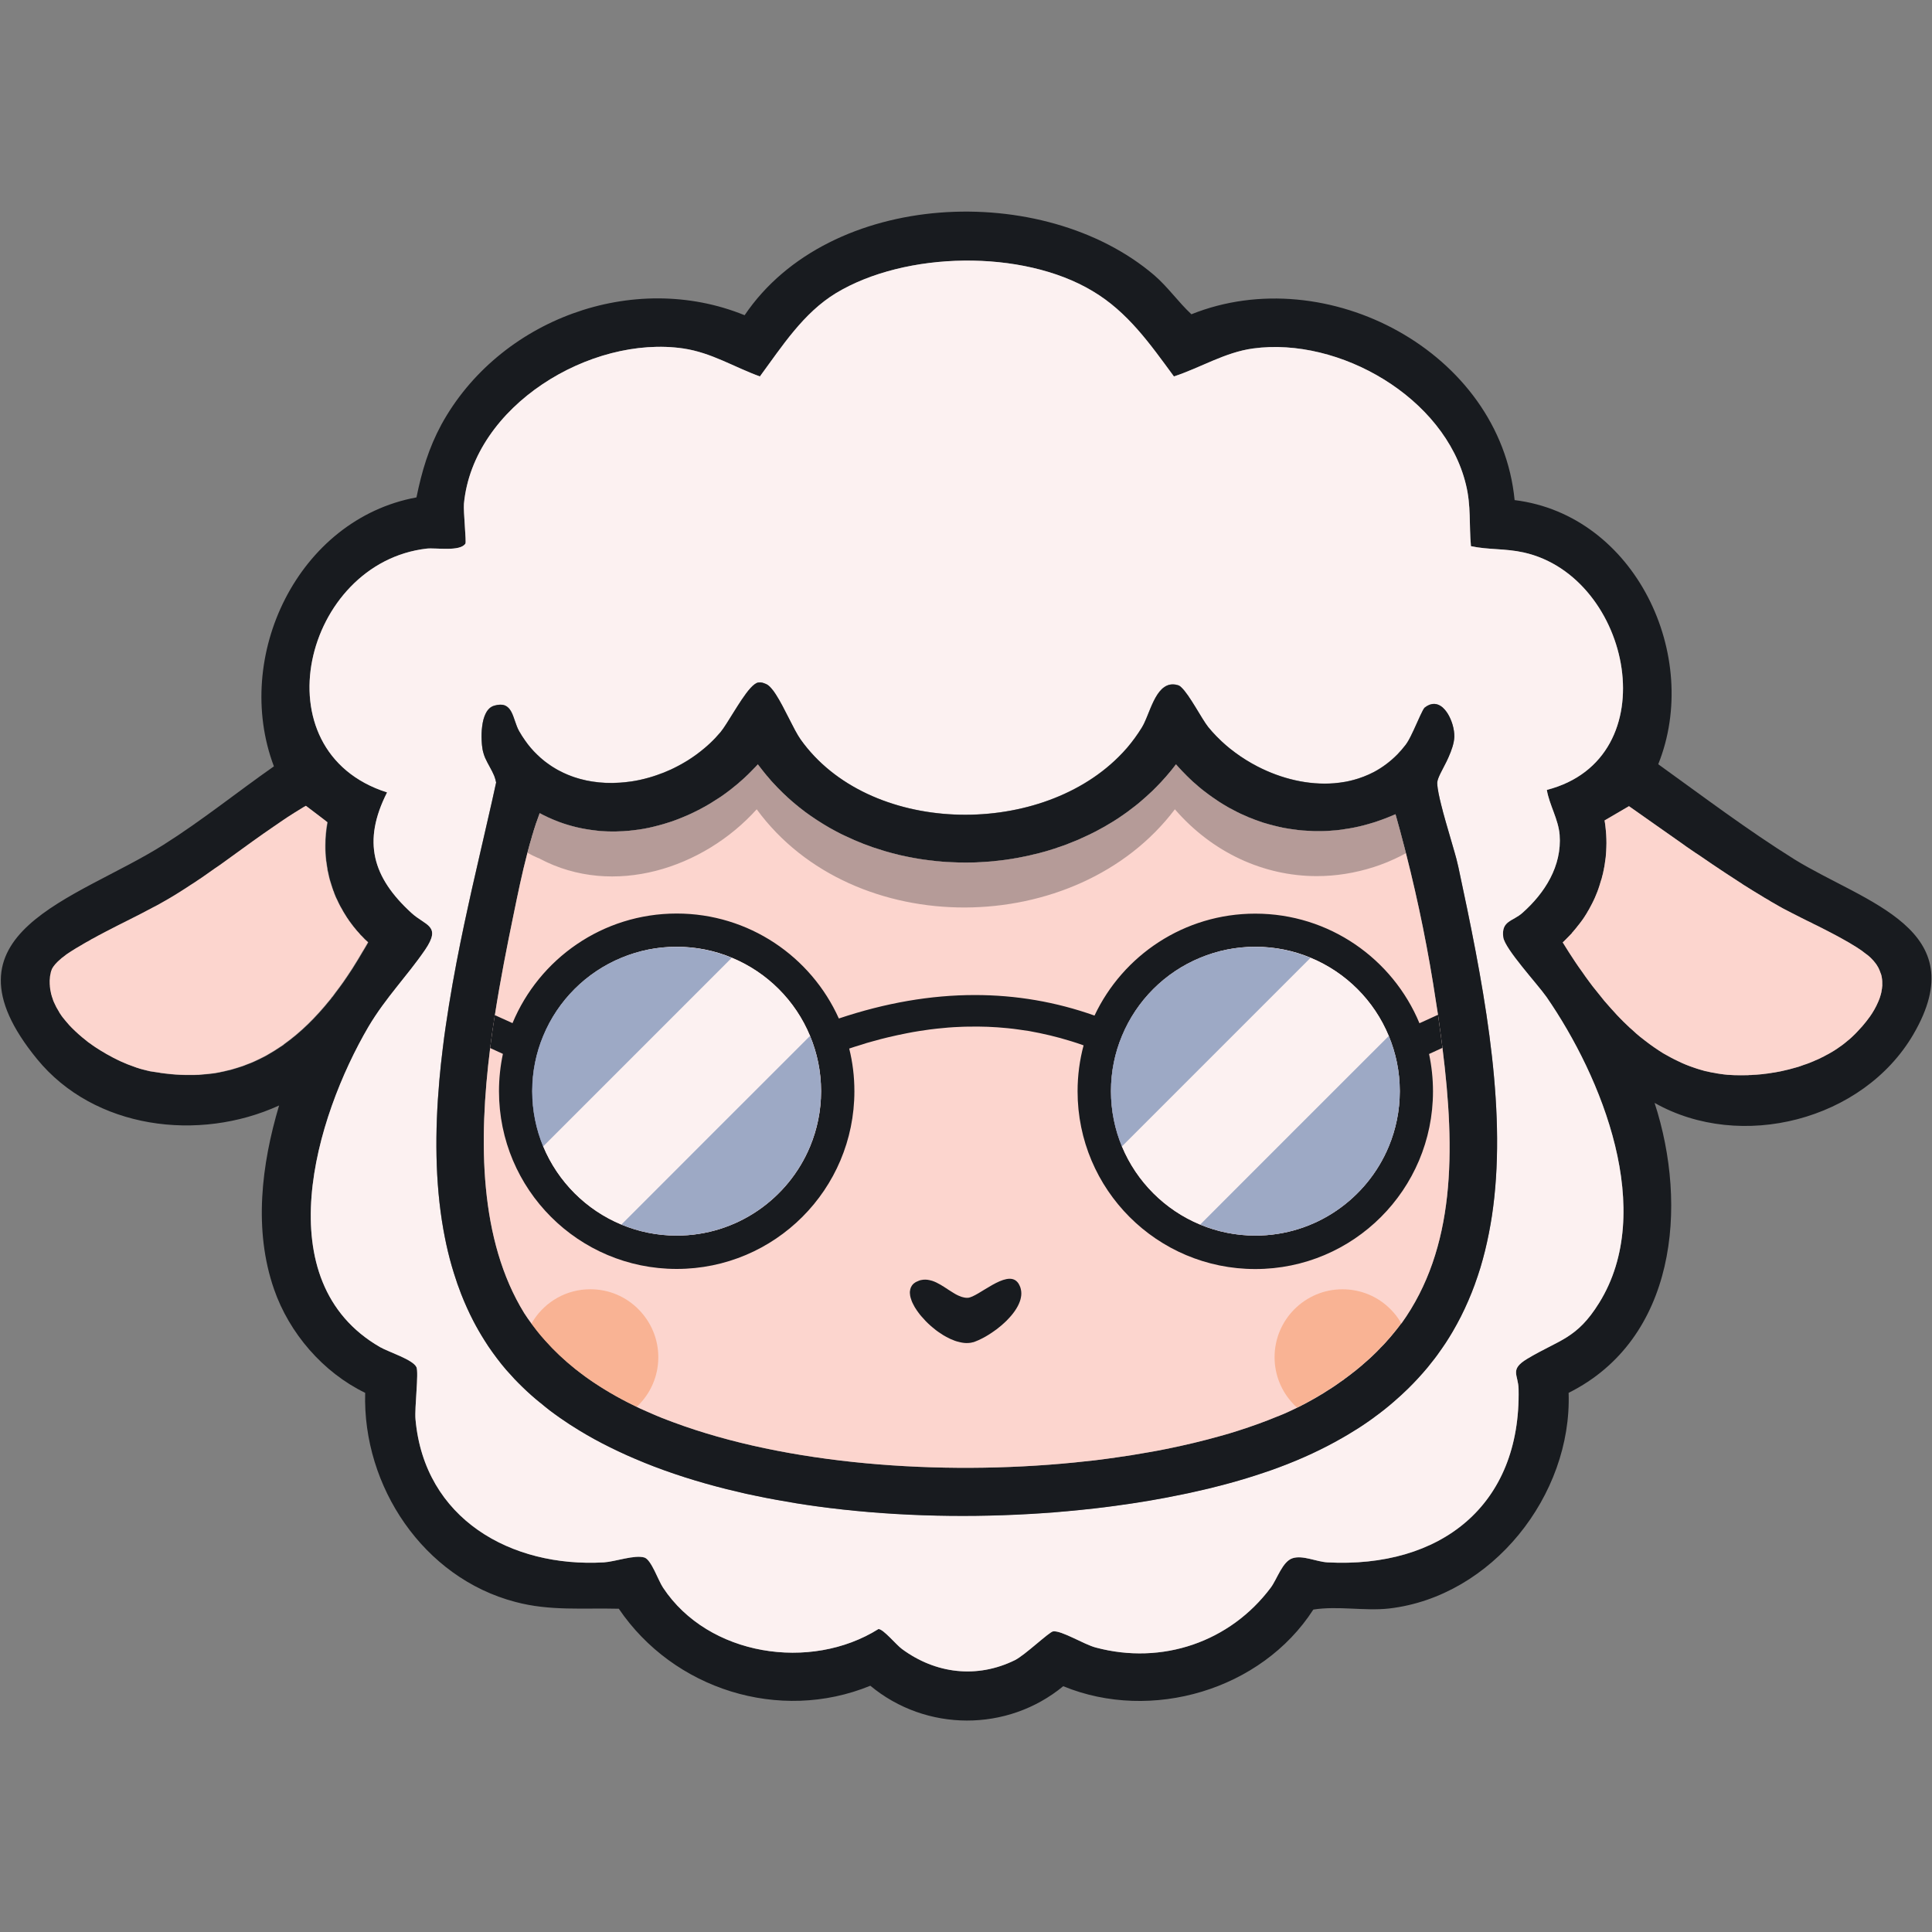<svg xmlns="http://www.w3.org/2000/svg" version="1.1" xmlns:xlink="http://www.w3.org/1999/xlink" width="716" height="716"><rect width="100%" height="100%" fill="#808080" stroke="none"/><svg version="1.1" viewBox="0 0 716 716" xmlns="http://www.w3.org/2000/svg" xmlns:xlink="http://www.w3.org/1999/xlink">
<defs>
<clipPath id="SvgjsClipPath1047">
<path transform="translate(-1254.7 -1186)" d="m0 2e3h2e3v-2e3h-2e3z"></path>
</clipPath>
<clipPath id="SvgjsClipPath1046">
<path transform="translate(-1254.7 -1186.6)" d="m0 2e3h2e3v-2e3h-2e3z"></path>
</clipPath>
<clipPath id="SvgjsClipPath1045">
<path transform="translate(-833.8 -1198.1)" d="m0 2e3h2e3v-2e3h-2e3z"></path>
</clipPath>
<clipPath id="SvgjsClipPath1044">
<path transform="translate(-1146.8 -1127.2)" d="m0 2e3h2e3v-2e3h-2e3z"></path>
</clipPath>
<clipPath id="SvgjsClipPath1043">
<path transform="translate(-1121 -1092.2)" d="m0 2e3h2e3v-2e3h-2e3z"></path>
</clipPath>
<clipPath id="SvgjsClipPath1042">
<path transform="translate(-1121 -1092.2)" d="m0 2e3h2e3v-2e3h-2e3z"></path>
</clipPath>
<clipPath id="SvgjsClipPath1041">
<path transform="translate(-1121 -1092.3)" d="m1085.8 1101.7h35.19v-32.87h-35.19z"></path>
</clipPath>
<clipPath id="SvgjsClipPath1040">
<path transform="matrix(1.333 0 0 -1.333 0 2666.7)" d="m0 2e3h2e3v-2e3h-2e3z"></path>
</clipPath>
<clipPath id="SvgjsClipPath1039">
<path transform="translate(-1122.3 -1222.9)" d="m878.01 1247.7h244.27v-39.87h-244.27z"></path>
</clipPath>
<clipPath id="SvgjsClipPath1038">
<path transform="matrix(1.333 0 0 -1.333 0 2666.7)" d="m0 2e3h2e3v-2e3h-2e3z"></path>
</clipPath>
<clipPath id="SvgjsClipPath1037">
<path transform="translate(-914.46 -1082.8)" d="m879.19 1101.7h35.276v-32.68h-35.276z"></path>
</clipPath>
<clipPath id="SvgjsClipPath1036">
<path transform="matrix(1.333 0 0 -1.333 0 2666.7)" d="m0 2e3h2e3v-2e3h-2e3z"></path>
</clipPath>
<clipPath id="SvgjsClipPath1035">
<path transform="translate(-1015.4 -1100)" d="m0 2e3h2e3v-2e3h-2e3z"></path>
</clipPath>
<clipPath id="SvgjsClipPath1034">
<path transform="translate(-1117.5 -1141.4)" d="m0 2e3h2e3v-2e3h-2e3z"></path>
</clipPath>
<clipPath id="SvgjsClipPath1033">
<path transform="translate(-959.68 -1156.7)" d="m0 2e3h2e3v-2e3h-2e3z"></path>
</clipPath>
<clipPath id="SvgjsClipPath1032">
<path transform="translate(-1120.6 -1156.7)" d="m0 2e3h2e3v-2e3h-2e3z"></path>
</clipPath>
<clipPath id="SvgjsClipPath1031">
<path transform="translate(-934.91 -1193.8)" d="m879.39 1196.9h55.521v-55.53h-55.521z"></path>
</clipPath>
<clipPath id="SvgjsClipPath1030">
<path transform="matrix(1.333 0 0 -1.333 0 2666.7)" d="m0 2e3h2e3v-2e3h-2e3z"></path>
</clipPath>
<clipPath id="SvgjsClipPath1029">
<path transform="translate(-959.68 -1156.7)" d="m904.17 1172.1h55.502v-55.5h-55.502z"></path>
</clipPath>
<clipPath id="SvgjsClipPath1028">
<path transform="matrix(1.333 0 0 -1.333 0 2666.7)" d="m0 2e3h2e3v-2e3h-2e3z"></path>
</clipPath>
<clipPath id="SvgjsClipPath1027">
<path transform="translate(-1095.8 -1193.8)" d="m1040.3 1196.9h55.52v-55.53h-55.52z"></path>
</clipPath>
<clipPath id="SvgjsClipPath1026">
<path transform="matrix(1.333 0 0 -1.333 0 2666.7)" d="m0 2e3h2e3v-2e3h-2e3z"></path>
</clipPath>
<clipPath id="SvgjsClipPath1025">
<path transform="translate(-1120.5 -1156.7)" d="m1065 1172.1h55.51v-55.5h-55.51z"></path>
</clipPath>
<clipPath id="SvgjsClipPath1024">
<path transform="matrix(1.333 0 0 -1.333 0 2666.7)" d="m0 2e3h2e3v-2e3h-2e3z"></path>
</clipPath>
</defs>
<g transform="translate(-975.49 -798.24)">
<g transform="translate(.158 78.321)">
<path transform="matrix(1.333 0 0 -1.333 1672.9 1085.3)" d="m0 0c0-0.065 0-0.131-0.033-0.164 0-0.36-0.065-0.688-0.131-1.049l-0.098-0.59c-0.099-0.36-0.164-0.721-0.295-1.082-0.099-0.328-0.197-0.655-0.328-0.95-0.098-0.197-0.131-0.361-0.23-0.558-0.623-1.475-1.442-2.917-2.426-4.294-0.131-0.131-0.229-0.295-0.327-0.426-0.197-0.263-0.427-0.558-0.623-0.82-0.689-0.885-1.41-1.705-2.197-2.524-0.131-0.164-0.295-0.328-0.459-0.492-0.262-0.262-0.491-0.525-0.754-0.754-0.426-0.426-0.819-0.787-1.278-1.18-0.033 0-0.033-0.033-0.033-0.033l-0.492-0.393c-0.95-0.82-1.967-1.574-3.016-2.262-0.065-0.033-0.131-0.066-0.164-0.099-0.131-0.098-0.262-0.164-0.393-0.262-0.394-0.262-0.82-0.492-1.213-0.721-0.459-0.262-0.918-0.525-1.41-0.754-0.033-0.033-0.098-0.066-0.131-0.098-0.59-0.296-1.213-0.591-1.803-0.886-0.262-0.098-0.524-0.229-0.787-0.328-0.164-0.098-0.295-0.131-0.426-0.196-0.426-0.164-0.852-0.361-1.278-0.525-0.492-0.196-0.984-0.36-1.508-0.524-0.131-0.066-0.295-0.099-0.427-0.164h-0.032c-0.295-0.131-0.623-0.23-0.918-0.328-0.066 0-0.131-0.033-0.197-0.066-0.197-0.032-0.426-0.098-0.59-0.164-1.279-0.393-2.557-0.688-3.868-0.983-0.197-0.033-0.394-0.066-0.623-0.131-0.558-0.098-1.049-0.197-1.606-0.295-0.165 0-0.328-0.066-0.525-0.066-0.164-0.032-0.361-0.065-0.525-0.098h-0.098c-0.295-0.066-0.59-0.098-0.885-0.131-0.033 0-0.033-0.033-0.066 0-0.164-0.033-0.328-0.066-0.524-0.066h-0.033c-0.131-0.033-0.262-0.033-0.393-0.065-0.328-0.033-0.689-0.066-1.017-0.099-0.131 0-0.295-0.032-0.426-0.032-0.361-0.033-0.688-0.066-1.049-0.066-0.164 0-0.295-0.033-0.459-0.033-0.131-0.033-0.262-0.033-0.36-0.033h-0.525c-0.065 0-0.098-0.032-0.164-0.032-0.721-0.033-1.442-0.033-2.131-0.033-1.278 0-2.524 0.033-3.737 0.131-0.656 0.066-1.311 0.131-1.934 0.229-0.426 0.066-0.853 0.132-1.279 0.197-0.065 0-0.164 0.033-0.229 0.066-0.328 0.033-0.656 0.098-1.016 0.164-0.263 0.065-0.525 0.098-0.755 0.164-0.032 0-0.065 0.032-0.098 0.032-0.065 0-0.131 0.033-0.196 0.033-0.132 0.033-0.263 0.066-0.394 0.098-0.098 0.033-0.197 0.033-0.262 0.033-0.492 0.131-0.918 0.263-1.377 0.394-0.623 0.196-1.246 0.36-1.836 0.59-1.475 0.491-2.95 1.082-4.327 1.77-0.721 0.328-1.41 0.688-2.098 1.049-0.689 0.361-1.377 0.754-2.066 1.147-1.737 1.082-3.409 2.23-5.048 3.508-0.492 0.394-0.984 0.787-1.508 1.18-0.689 0.558-1.344 1.148-2 1.771-0.524 0.426-1.049 0.918-1.541 1.409-0.59 0.558-1.18 1.115-1.737 1.705-0.689 0.688-1.311 1.344-1.934 2.065-0.263 0.263-0.525 0.557-0.754 0.82-0.656 0.721-1.246 1.409-1.869 2.131-0.721 0.885-1.442 1.77-2.131 2.655-0.721 0.853-1.409 1.77-2.065 2.656-0.689 0.917-1.344 1.835-1.967 2.753-0.656 0.885-1.279 1.803-1.901 2.721-1.214 1.803-2.394 3.672-3.508 5.475 0.262 0.229 0.492 0.426 0.721 0.688 0.131 0.099 0.229 0.23 0.328 0.328 0.131 0.131 0.262 0.262 0.393 0.394 0.328 0.327 0.656 0.688 0.984 1.016 0.065 0.098 0.131 0.164 0.196 0.229 0.033 0.033 0.033 0.066 0.033 0.099 0.197 0.164 0.361 0.36 0.492 0.557 0.197 0.197 0.393 0.426 0.524 0.623l0.033 0.033c0.131 0.131 0.23 0.262 0.328 0.426 0.393 0.459 0.754 0.918 1.082 1.377 0.098 0.131 0.196 0.262 0.295 0.393 0.328 0.459 0.623 0.885 0.918 1.377 0.262 0.394 0.492 0.787 0.721 1.213 0.033 0.033 0.033 0.065 0.066 0.098 0.065 0.132 0.131 0.23 0.196 0.328 0.295 0.525 0.59 1.082 0.853 1.607 0.295 0.557 0.524 1.081 0.787 1.639 0.229 0.557 0.458 1.114 0.688 1.672 0.197 0.557 0.426 1.147 0.59 1.704 0.131 0.394 0.262 0.82 0.361 1.213 0.098 0.262 0.163 0.525 0.262 0.787 0.065 0.295 0.131 0.557 0.196 0.852h0.033c0 0.066 0.033 0.132 0.033 0.197 0.098 0.328 0.164 0.688 0.23 1.049 0.065 0.164 0.098 0.328 0.098 0.492 0.098 0.393 0.164 0.819 0.229 1.246 0.033 0.163 0.066 0.327 0.066 0.459 0.098 0.557 0.164 1.081 0.23 1.639 0.032 0.59 0.098 1.147 0.13 1.737v0.197c0 0.229 0 0.426 0.033 0.656 0 0.426 0.033 0.852 0.033 1.278 0 1.541-0.098 3.114-0.295 4.721-0.065 0.524-0.131 1.049-0.229 1.573l6.786 3.967c4.884-3.409 9.736-6.884 14.686-10.326 0.787-0.591 1.607-1.148 2.426-1.705 0.82-0.558 1.639-1.148 2.492-1.672 2.327-1.607 4.688-3.213 7.081-4.786 0.426-0.295 0.885-0.59 1.311-0.853 0.82-0.524 1.639-1.082 2.459-1.606 0.131-0.066 0.229-0.164 0.36-0.23 0.099-0.065 0.197-0.163 0.328-0.196 0.295-0.23 0.59-0.426 0.918-0.623 0.82-0.525 1.672-1.049 2.524-1.574 0.722-0.426 1.443-0.885 2.164-1.311 0.689-0.426 1.41-0.885 2.164-1.279 0.131-0.098 0.262-0.196 0.393-0.262 0.131-0.065 0.262-0.131 0.394-0.229 0.262-0.132 0.491-0.295 0.753-0.426 0.755-0.459 1.541-0.886 2.361-1.345 1.639-0.885 3.344-1.704 5.114-2.622 0.557-0.295 1.147-0.59 1.77-0.885 0.59-0.263 1.18-0.558 1.771-0.885 0.59-0.263 1.212-0.59 1.802-0.886 0.165-0.098 0.296-0.164 0.459-0.229 3.41-1.738 6.754-3.508 9.54-5.278 0.984-0.623 1.836-1.213 2.623-1.869 0.033-0.033 0.065-0.033 0.098-0.065 0.164-0.131 0.394-0.262 0.558-0.427 0.196-0.163 0.36-0.327 0.557-0.491l0.426-0.426c0.098-0.099 0.197-0.197 0.262-0.296 0.099-0.065 0.131-0.131 0.197-0.196 0.098-0.131 0.164-0.23 0.262-0.328 0.132-0.164 0.23-0.295 0.394-0.492 0-0.032 0.032-0.098 0.098-0.131 0 0 0.033-0.033 0.033-0.065 0.033-0.033 0.065-0.066 0.098-0.132 0.164-0.295 0.361-0.59 0.525-0.885 0-0.065 0.033-0.164 0.065-0.196l0.066-0.066v-0.098c0.033-0.033 0.033-0.066 0.065-0.099 0.132-0.262 0.23-0.557 0.328-0.852 0.099-0.197 0.164-0.426 0.23-0.623 0.196-0.787 0.295-1.606 0.262-2.426zm-78.711-88.12c-6.262-10.097-11.048-10.195-20.031-15.572-4.95-3.016-2.458-4.36-2.36-8.359 0.689-32.521-21.833-49.896-53.174-48.224-3.081 0.197-6.818 2.066-9.638 1.181-2.852-0.886-4.327-5.836-6.097-8.196-11.343-15.146-30.226-21.571-48.617-16.654-3.278 0.82-9.573 4.819-11.9 4.491-1.082-0.131-7.868-6.654-10.622-7.999-10.523-5.179-22.03-3.802-31.373 3.082-1.639 1.18-5.18 5.573-6.556 5.573-18.85-11.834-47.306-7.54-59.894 11.507-1.345 2.032-3.246 7.737-5.18 8.359-2.721 0.853-8.13-1.147-11.245-1.344-25.898-1.475-49.928 12.13-52.386 39.766-0.296 3.245 0.95 12.982 0.262 14.523-0.984 2.098-7.639 4.163-10.13 5.573-31.701 18.292-17.998 63.795-3.213 89.07 4.852 8.163 10.688 13.998 15.736 21.375 4.655 6.818 0.131 6.655-3.803 10.261-10.785 9.867-13.703 19.833-6.753 33.504-36.094 11.474-23.112 63.86 11.048 67.794 2.557 0.263 9.31-0.918 10.72 1.377 0.295 0.492-0.59 8.95-0.394 11.081 2.557 27.242 35.242 46.945 61.009 43.175 7.835-1.181 13.998-5.147 21.276-7.77 6.163 8.36 12.031 17.604 21.112 23.145 19.342 11.67 51.862 12.26 71.335 0.59 9.835-5.803 16.031-14.752 22.653-23.735 7.376 2.393 14.162 6.688 21.997 7.77 23.965 3.278 53.338-13.638 59.173-37.832 1.475-5.933 0.853-11.146 1.41-17.145 4.917-1.049 9.441-0.59 14.654-1.738 30.127-6.72 40.322-57.304 6.425-66.024 0.721-4.229 3.213-8.097 3.573-12.49 0.656-8.655-4.13-16.195-10.359-21.702-2.655-2.393-5.901-2.131-5.311-6.754 0.426-3.245 9.442-12.949 11.999-16.588 15.473-22.39 30.553-59.533 14.654-85.071m-365.59 71.86c-0.066-0.099-0.164-0.164-0.263-0.23-0.262-0.163-0.524-0.327-0.754-0.491-1.147-0.787-2.327-1.508-3.54-2.197-0.131-0.098-0.262-0.131-0.394-0.229-0.164-0.066-0.327-0.164-0.491-0.263-0.164-0.065-0.328-0.163-0.459-0.229-0.066-0.033-0.131-0.065-0.197-0.098-0.295-0.131-0.59-0.295-0.852-0.426-1.017-0.492-2-0.951-3.016-1.312-1.016-0.426-2.033-0.787-3.049-1.082-1.082-0.36-2.197-0.655-3.311-0.885-0.066-0.033-0.164-0.065-0.23-0.065-0.098-0.033-0.229-0.066-0.327-0.066-0.263-0.065-0.525-0.131-0.787-0.164-0.131-0.033-0.328-0.098-0.459-0.098-0.361-0.066-0.689-0.131-1.082-0.197-0.262-0.033-0.524-0.065-0.787-0.098-0.393-0.066-0.787-0.099-1.147-0.131-0.754-0.066-1.475-0.131-2.229-0.197-0.132-0.033-0.263-0.033-0.427-0.033-0.688-0.033-1.344-0.033-2.032-0.033-1.869-0.032-3.737 0.033-5.672 0.23-0.95 0.098-1.868 0.197-2.786 0.328-0.131 0.033-0.197 0.033-0.295 0.065-0.59 0.066-1.18 0.164-1.77 0.263-0.295 0.032-0.558 0.065-0.853 0.131-0.655 0.131-1.278 0.328-1.999 0.491-0.263 0.066-0.558 0.164-0.853 0.23-0.295 0.098-0.524 0.197-0.819 0.262-0.23 0.098-0.427 0.164-0.623 0.23-1.246 0.426-2.525 0.918-3.803 1.508-0.59 0.262-1.147 0.557-1.738 0.852-0.196 0.098-0.393 0.197-0.59 0.295-0.164 0.098-0.328 0.164-0.459 0.262-0.459 0.23-0.852 0.459-1.278 0.689-0.394 0.229-0.787 0.459-1.148 0.688-0.131 0.066-0.262 0.131-0.393 0.23-0.033 0.032-0.131 0.065-0.164 0.098-0.393 0.229-0.787 0.492-1.18 0.754-0.557 0.361-1.115 0.754-1.639 1.147-0.23 0.131-0.492 0.328-0.689 0.492-0.131 0.099-0.262 0.197-0.393 0.328-1.41 1.082-2.754 2.295-3.967 3.508-0.262 0.262-0.492 0.524-0.721 0.754-0.328 0.393-0.688 0.787-1.016 1.18-0.557 0.656-1.082 1.311-1.508 2-0.131 0.164-0.23 0.327-0.295 0.491-0.558 0.886-1.017 1.738-1.41 2.656-0.131 0.295-0.262 0.59-0.328 0.852-0.032 0.098-0.065 0.164-0.065 0.23-0.099 0.196-0.131 0.393-0.197 0.557-0.033 0.131-0.066 0.229-0.098 0.36-0.033 0.033-0.033 0.066-0.033 0.099s-0.033 0.033-0.033 0.098c-0.033 0.131-0.065 0.23-0.065 0.361-0.033 0.098-0.066 0.164-0.066 0.229-0.033 0.132-0.065 0.23-0.065 0.328-0.066 0.459-0.165 0.885-0.197 1.344 0 0.164 0 0.361-0.033 0.525-0.033 0.721-0.033 1.41 0.065 2.163 0.033 0.23 0.099 0.459 0.132 0.689 0.033 0.164 0.065 0.36 0.098 0.524 0.066 0.132 0.066 0.197 0.098 0.328 0 0.066 0.033 0.131 0.099 0.197-0.033 0.033-0.033 0.033 0 0.065 0 0.066 0.032 0.132 0.065 0.197 0.066 0.197 0.164 0.328 0.263 0.492 0.065 0.131 0.131 0.229 0.229 0.36 0.295 0.394 0.656 0.853 1.115 1.279 0.131 0.131 0.262 0.262 0.393 0.361 0.492 0.491 1.049 0.918 1.639 1.344 0.066 0.065 0.099 0.065 0.131 0.098 0.099 0.099 0.197 0.131 0.262 0.23 0.066 0 0.132 0.065 0.197 0.131 0.82 0.557 1.672 1.082 2.459 1.573 0.262 0.164 0.524 0.295 0.787 0.459 0.196 0.099 0.393 0.23 0.557 0.328 0.131 0.033 0.197 0.131 0.295 0.164 0.197 0.131 0.361 0.23 0.525 0.328 0.098 0.065 0.196 0.098 0.295 0.164 0.328 0.196 0.655 0.393 1.016 0.557 0.328 0.197 0.655 0.393 0.983 0.59 0.361 0.164 0.689 0.361 1.017 0.525 0.033 0 0.033 0.032 0.033 0.032 0.196 0.099 0.393 0.197 0.59 0.328 0.786 0.426 1.606 0.853 2.425 1.279 4.262 2.229 8.622 4.294 12.851 6.589 0.918 0.459 1.836 0.951 2.721 1.475 1.017 0.59 2.066 1.148 3.049 1.771 1.18 0.721 2.393 1.475 3.541 2.229 0.393 0.262 0.786 0.492 1.147 0.754 0.754 0.459 1.475 0.95 2.196 1.442 0.361 0.23 0.722 0.492 1.082 0.721l3.639 2.558c0.754 0.491 1.541 1.049 2.262 1.573 0.787 0.59 1.541 1.115 2.262 1.639 3.934 2.852 7.835 5.704 11.835 8.425 1.213 0.853 2.458 1.672 3.704 2.525 1.279 0.819 2.557 1.639 3.869 2.426 0.426 0.262 0.819 0.524 1.278 0.753l2.983-2.261 1.934-1.476 1.049-0.819c-0.393-2.131-0.59-4.295-0.59-6.458 0-0.787 0-1.574 0.066-2.361 0.033-0.491 0.065-1.016 0.131-1.508 0-0.262 0.033-0.492 0.098-0.721 0-0.164 0.033-0.295 0.066-0.492 0.066-0.426 0.098-0.819 0.197-1.245l0.032-0.328c0.033-0.263 0.099-0.525 0.164-0.754 0.132-0.689 0.295-1.377 0.459-2.033 0.066-0.131 0.099-0.295 0.131-0.426 0.066-0.164 0.099-0.361 0.164-0.524 0.066-0.164 0.099-0.328 0.164-0.525 0.033-0.098 0.033-0.197 0.099-0.295 0.098-0.393 0.262-0.82 0.393-1.18 0.033-0.131 0.066-0.295 0.164-0.394 0.033-0.164 0.098-0.295 0.131-0.426 0.099-0.229 0.164-0.426 0.262-0.655 0.099-0.296 0.23-0.558 0.361-0.82 0.033-0.098 0.066-0.197 0.131-0.262 0.131-0.263 0.262-0.558 0.393-0.853 0.033-0.065 0.066-0.131 0.099-0.196 0.131-0.263 0.229-0.459 0.36-0.722 0.164-0.295 0.328-0.622 0.525-0.917 0.197-0.427 0.459-0.82 0.688-1.214 0.23-0.393 0.492-0.819 0.754-1.212 0.197-0.296 0.427-0.59 0.623-0.918 0.197-0.263 0.394-0.525 0.59-0.787 0.066-0.131 0.131-0.197 0.23-0.295 0.197-0.295 0.426-0.59 0.688-0.885 0.361-0.459 0.754-0.951 1.213-1.41 0.099-0.131 0.197-0.262 0.295-0.361 0.131-0.164 0.263-0.295 0.426-0.426 0.558-0.623 1.148-1.213 1.804-1.77-0.296-0.492-0.558-0.984-0.853-1.475-0.262-0.459-0.557-0.918-0.852-1.41-0.164-0.262-0.262-0.492-0.426-0.721-0.328-0.557-0.623-1.082-0.984-1.639-0.819-1.377-1.705-2.754-2.622-4.098-0.394-0.59-0.787-1.18-1.213-1.77-0.656-0.918-1.345-1.869-2.033-2.754-0.164-0.23-0.295-0.426-0.459-0.623-0.229-0.328-0.459-0.656-0.721-0.918-0.066-0.131-0.131-0.197-0.197-0.295-0.131-0.164-0.262-0.295-0.36-0.426-3.836-4.754-8.032-8.917-12.687-12.228m419.85 51.469c-13.015 8.13-25.341 17.44-37.831 26.423 12.097 30.094-6.393 69.302-39.93 73.433-3.999 41.241-52.288 66.746-89.857 51.666-3.639 3.376-6.524 7.572-10.327 10.851-30.815 26.324-90.283 23.8-113.89-11.114-31.012 12.622-68.319-1.213-84.317-30.422-3.541-6.589-5.409-12.884-6.917-20.227-32.947-6.065-51.174-44.224-39.634-74.777-10.294-7.213-20.031-15.08-30.685-21.801-24.194-15.309-63.992-24.325-35.176-59.566 15.932-19.506 45.011-23.112 67.303-12.916-4.885-16.392-7.147-34.554-1.41-51.076 4.229-12.228 13.638-23.145 25.341-28.816-0.754-25.997 16.195-51.436 41.733-58.124 9.671-2.59 18.85-1.639 28.783-1.901 15.178-22.391 44.65-31.767 69.926-21.407 15.473-12.851 38.126-12.917 53.632-0.131 24.489-10.065 55.108-1.082 69.532 21.308 6.852 1.082 14.195-0.459 21.047 0.295 28.652 3.311 50.911 31.504 49.928 59.96 29.865 14.916 33.274 51.862 23.899 80.613 23.997-13.572 57.959-4.852 71.925 19.014 17.211 29.439-13.408 36.585-33.078 48.715" clip-path="url(#m)" fill="#181b1f"></path>
<path transform="matrix(1.333 0 0 -1.333 1672.9 1084.5)" d="m0 0v-0.59c0-0.066 0-0.131-0.033-0.164 0-0.361-0.065-0.689-0.131-1.049l-0.098-0.59c-0.099-0.361-0.164-0.721-0.295-1.082-0.099-0.328-0.197-0.656-0.328-0.951-0.098-0.196-0.131-0.36-0.23-0.557-0.623-1.475-1.442-2.918-2.426-4.295-0.131-0.131-0.229-0.295-0.327-0.426-0.197-0.262-0.427-0.557-0.623-0.819-0.689-0.886-1.41-1.705-2.197-2.525-0.131-0.164-0.295-0.327-0.459-0.491-0.262-0.263-0.491-0.525-0.754-0.754-0.426-0.427-0.819-0.787-1.278-1.181-0.033 0-0.033-0.032-0.033-0.032-0.164-0.131-0.328-0.262-0.492-0.394-0.95-0.819-1.967-1.573-3.016-2.262-0.065-0.033-0.131-0.065-0.164-0.098-0.131-0.098-0.262-0.164-0.393-0.262-0.394-0.263-0.82-0.492-1.213-0.722-0.459-0.262-0.918-0.524-1.41-0.754-0.033-0.032-0.098-0.065-0.131-0.098-0.59-0.295-1.213-0.59-1.803-0.885-0.262-0.098-0.524-0.23-0.787-0.328-0.164-0.098-0.295-0.131-0.426-0.196-0.426-0.165-0.852-0.361-1.278-0.525-0.492-0.197-0.984-0.361-1.508-0.525-0.131-0.065-0.295-0.098-0.427-0.164h-0.032c-0.295-0.131-0.623-0.229-0.918-0.327-0.066 0-0.131-0.033-0.197-0.066-0.197-0.033-0.426-0.098-0.59-0.164-1.279-0.393-2.557-0.688-3.868-0.983-0.197-0.033-0.394-0.066-0.623-0.131-0.558-0.099-1.049-0.197-1.606-0.296-0.165 0-0.328-0.065-0.525-0.065-0.164-0.033-0.361-0.066-0.525-0.098h-0.098c-0.295-0.066-0.59-0.099-0.885-0.132-0.033 0-0.033-0.032-0.066 0-0.164-0.032-0.328-0.065-0.524-0.065h-0.033c-0.131-0.033-0.262-0.033-0.393-0.066-0.328-0.033-0.689-0.065-1.017-0.098-0.131 0-0.295-0.033-0.426-0.033-0.361-0.033-0.688-0.065-1.049-0.065-0.164 0-0.295-0.033-0.459-0.033-0.131-0.033-0.262-0.033-0.36-0.033h-0.525c-0.065 0-0.098-0.033-0.164-0.033-0.721-0.032-1.442-0.032-2.131-0.032-1.278 0-2.524 0.032-3.737 0.131-0.656 0.065-1.311 0.131-1.934 0.229-0.426 0.066-0.853 0.131-1.279 0.197-0.065 0-0.164 0.033-0.229 0.065-0.328 0.033-0.656 0.099-1.016 0.164-0.263 0.066-0.525 0.099-0.755 0.164-0.032 0-0.065 0.033-0.098 0.033-0.065 0-0.131 0.033-0.196 0.033-0.132 0.033-0.263 0.065-0.394 0.098-0.098 0.033-0.197 0.033-0.262 0.033-0.492 0.131-0.918 0.262-1.377 0.393-0.623 0.197-1.246 0.361-1.836 0.59-1.475 0.492-2.95 1.082-4.327 1.771-0.721 0.327-1.41 0.688-2.098 1.049-0.689 0.36-1.377 0.754-2.066 1.147-1.737 1.082-3.409 2.229-5.048 3.508-0.492 0.393-0.984 0.787-1.508 1.18-0.689 0.557-1.344 1.147-2 1.77-0.524 0.426-1.049 0.918-1.541 1.41-0.59 0.557-1.18 1.115-1.737 1.705-0.689 0.688-1.311 1.344-1.934 2.065-0.263 0.262-0.525 0.557-0.754 0.819-0.656 0.722-1.246 1.41-1.869 2.131-0.721 0.885-1.442 1.771-2.131 2.656-0.721 0.852-1.409 1.77-2.065 2.655-0.689 0.918-1.344 1.836-1.967 2.754-0.656 0.885-1.279 1.803-1.901 2.721-1.214 1.803-2.394 3.672-3.508 5.475 0.262 0.229 0.492 0.426 0.721 0.688 0.131 0.098 0.229 0.23 0.328 0.328l0.393 0.393c0.328 0.328 0.656 0.689 0.984 1.017 0.065 0.098 0.131 0.164 0.196 0.229 0.033 0.033 0.033 0.066 0.033 0.098 0.197 0.164 0.361 0.361 0.492 0.558 0.197 0.196 0.393 0.426 0.524 0.623l0.033 0.032c0.131 0.131 0.23 0.263 0.328 0.427 0.393 0.459 0.754 0.917 1.082 1.376 0.098 0.132 0.196 0.263 0.295 0.394 0.328 0.459 0.623 0.885 0.918 1.377 0.262 0.393 0.492 0.786 0.721 1.213 0.033 0.032 0.033 0.065 0.066 0.098 0.065 0.131 0.131 0.229 0.196 0.328 0.295 0.524 0.59 1.082 0.853 1.606 0.295 0.557 0.524 1.082 0.787 1.639 0.229 0.558 0.458 1.115 0.688 1.672 0.197 0.558 0.426 1.148 0.59 1.705 0.131 0.393 0.262 0.819 0.361 1.213 0.098 0.262 0.163 0.524 0.262 0.787 0.065 0.295 0.131 0.557 0.196 0.852h0.033c0 0.066 0.033 0.131 0.033 0.197 0.098 0.328 0.164 0.688 0.23 1.049 0.065 0.164 0.098 0.328 0.098 0.492 0.098 0.393 0.164 0.819 0.229 1.245 0.033 0.164 0.066 0.328 0.066 0.459 0.098 0.558 0.164 1.082 0.23 1.639 0.032 0.591 0.098 1.148 0.13 1.738v0.197c0 0.229 0 0.426 0.033 0.655 0 0.426 0.033 0.853 0.033 1.279 0 1.541-0.098 3.114-0.295 4.72-0.065 0.525-0.131 1.05-0.229 1.574l6.786 3.967c4.884-3.41 9.736-6.885 14.686-10.327 0.787-0.59 1.607-1.147 2.426-1.705 0.82-0.557 1.639-1.147 2.492-1.672 2.327-1.606 4.688-3.212 7.081-4.786 0.426-0.295 0.885-0.59 1.311-0.852 0.82-0.525 1.639-1.082 2.459-1.606 0.131-0.066 0.229-0.164 0.36-0.23 0.099-0.066 0.197-0.164 0.328-0.197 0.295-0.229 0.59-0.426 0.918-0.622 0.82-0.525 1.672-1.05 2.524-1.574 0.722-0.426 1.443-0.885 2.164-1.311 0.689-0.427 1.41-0.886 2.164-1.279 0.131-0.098 0.262-0.197 0.393-0.262 0.131-0.066 0.262-0.131 0.394-0.23 0.262-0.131 0.491-0.295 0.753-0.426 0.755-0.459 1.541-0.885 2.361-1.344 1.639-0.885 3.344-1.705 5.114-2.623 0.557-0.294 1.147-0.59 1.77-0.885 0.59-0.262 1.18-0.557 1.771-0.885 0.59-0.262 1.212-0.59 1.802-0.885 0.165-0.098 0.296-0.164 0.459-0.229 3.41-1.738 6.754-3.508 9.54-5.278 0.984-0.623 1.836-1.213 2.623-1.869 0.033-0.033 0.065-0.033 0.098-0.066 0.164-0.131 0.394-0.262 0.558-0.426 0.196-0.164 0.36-0.328 0.557-0.492 0.164-0.163 0.295-0.295 0.426-0.426 0.098-0.098 0.197-0.196 0.262-0.295 0.099-0.065 0.131-0.131 0.197-0.197 0.098-0.131 0.164-0.229 0.262-0.327 0.132-0.164 0.23-0.295 0.394-0.492 0-0.033 0.032-0.098 0.098-0.131 0 0 0.033-0.033 0.033-0.066 0.033-0.033 0.065-0.065 0.098-0.131 0.164-0.295 0.361-0.59 0.525-0.885 0-0.065 0.033-0.164 0.065-0.197 0.033-0.033 0.033-0.033 0.066-0.065v-0.099c0.033-0.032 0.033-0.065 0.065-0.098 0.132-0.262 0.23-0.557 0.328-0.852 0.099-0.197 0.164-0.426 0.23-0.623 0.196-0.787 0.295-1.606 0.262-2.426" clip-path="url(#c)" fill="#fcd5ce"></path>
<path transform="matrix(1.333 0 0 -1.333 1111.7 1069.1)" d="m0 0c-0.295-0.492-0.557-0.984-0.852-1.475-0.263-0.459-0.558-0.918-0.853-1.41-0.164-0.262-0.262-0.492-0.426-0.721-0.328-0.557-0.623-1.082-0.983-1.639-0.82-1.377-1.705-2.754-2.623-4.098-0.393-0.59-0.787-1.18-1.213-1.77-0.656-0.918-1.344-1.869-2.032-2.754-0.164-0.23-0.296-0.426-0.459-0.623-0.23-0.328-0.459-0.656-0.722-0.918-0.065-0.131-0.131-0.196-0.196-0.295-0.132-0.164-0.263-0.295-0.361-0.426-3.836-4.754-8.032-8.917-12.687-12.228-0.065-0.098-0.164-0.164-0.262-0.229-0.262-0.164-0.525-0.328-0.754-0.492-1.147-0.787-2.328-1.508-3.541-2.197-0.131-0.098-0.262-0.131-0.393-0.229-0.164-0.066-0.328-0.164-0.492-0.262-0.164-0.066-0.328-0.164-0.459-0.23-0.065-0.033-0.131-0.065-0.196-0.098-0.296-0.131-0.591-0.295-0.853-0.426-1.016-0.492-2-0.951-3.016-1.312-1.016-0.426-2.032-0.787-3.049-1.082-1.081-0.36-2.196-0.655-3.311-0.885-0.065-0.033-0.164-0.065-0.229-0.065-0.099-0.033-0.23-0.066-0.328-0.066-0.262-0.065-0.525-0.131-0.787-0.164-0.131-0.032-0.328-0.098-0.459-0.098-0.36-0.066-0.688-0.131-1.082-0.197-0.262-0.033-0.524-0.065-0.786-0.098-0.394-0.066-0.787-0.098-1.148-0.131-0.754-0.066-1.475-0.131-2.229-0.197-0.131-0.033-0.262-0.033-0.426-0.033-0.689-0.033-1.344-0.033-2.033-0.033-1.868-0.032-3.737 0.033-5.671 0.23-0.951 0.098-1.869 0.197-2.787 0.328-0.131 0.033-0.196 0.033-0.295 0.065-0.59 0.066-1.18 0.164-1.77 0.263-0.295 0.032-0.557 0.065-0.852 0.131-0.656 0.131-1.279 0.328-2 0.491-0.262 0.066-0.557 0.164-0.852 0.23-0.295 0.098-0.525 0.197-0.82 0.262-0.229 0.099-0.426 0.164-0.623 0.23-1.246 0.426-2.524 0.918-3.803 1.508-0.59 0.262-1.147 0.557-1.737 0.852-0.197 0.098-0.393 0.197-0.59 0.295-0.164 0.098-0.328 0.164-0.459 0.262-0.459 0.23-0.853 0.459-1.279 0.689-0.393 0.229-0.786 0.459-1.147 0.688-0.131 0.066-0.262 0.131-0.393 0.23-0.033 0.032-0.132 0.065-0.164 0.098-0.394 0.23-0.787 0.492-1.181 0.754-0.557 0.361-1.114 0.754-1.639 1.148-0.229 0.131-0.491 0.327-0.688 0.491-0.131 0.099-0.262 0.197-0.393 0.328-1.41 1.082-2.754 2.295-3.967 3.508-0.263 0.262-0.492 0.524-0.722 0.754-0.327 0.393-0.688 0.787-1.016 1.18-0.557 0.656-1.081 1.311-1.508 2-0.131 0.164-0.229 0.328-0.295 0.491-0.557 0.886-1.016 1.738-1.409 2.656-0.132 0.295-0.263 0.59-0.328 0.852-0.033 0.098-0.066 0.164-0.066 0.23-0.098 0.196-0.131 0.393-0.197 0.557-0.032 0.131-0.065 0.23-0.098 0.361-0.033 0.032-0.033 0.065-0.033 0.098s-0.032 0.033-0.032 0.098c-0.033 0.132-0.066 0.23-0.066 0.361-0.033 0.098-0.066 0.164-0.066 0.229-0.032 0.132-0.065 0.23-0.065 0.328-0.066 0.459-0.164 0.885-0.197 1.344 0 0.164 0 0.361-0.033 0.525-0.032 0.721-0.032 1.41 0.066 2.163 0.033 0.23 0.098 0.459 0.131 0.689 0.033 0.164 0.066 0.361 0.098 0.524 0.066 0.132 0.066 0.197 0.099 0.328 0 0.066 0.033 0.131 0.098 0.197-0.033 0.033-0.033 0.033 0 0.065 0 0.066 0.033 0.132 0.066 0.197 0.065 0.197 0.164 0.328 0.262 0.492 0.065 0.131 0.131 0.229 0.229 0.361 0.295 0.393 0.656 0.852 1.115 1.278 0.131 0.131 0.262 0.262 0.393 0.361 0.492 0.492 1.049 0.918 1.64 1.344 0.065 0.065 0.098 0.065 0.131 0.098 0.098 0.099 0.196 0.131 0.262 0.23 0.065 0 0.131 0.065 0.197 0.131 0.819 0.557 1.672 1.082 2.458 1.573 0.263 0.164 0.525 0.295 0.787 0.459 0.197 0.099 0.394 0.23 0.558 0.328 0.131 0.033 0.196 0.131 0.294 0.164 0.197 0.131 0.361 0.23 0.525 0.328 0.098 0.065 0.197 0.098 0.295 0.164 0.328 0.197 0.656 0.393 1.016 0.557 0.328 0.197 0.656 0.393 0.984 0.59 0.36 0.164 0.688 0.361 1.016 0.525 0.033 0 0.033 0.032 0.033 0.032 0.197 0.099 0.393 0.197 0.59 0.328 0.787 0.427 1.606 0.853 2.426 1.279 4.262 2.229 8.622 4.295 12.851 6.589 0.918 0.459 1.835 0.951 2.721 1.475 1.016 0.59 2.065 1.148 3.049 1.771 1.18 0.721 2.393 1.475 3.54 2.229 0.393 0.262 0.787 0.492 1.147 0.754 0.754 0.459 1.476 0.951 2.197 1.442 0.361 0.23 0.721 0.492 1.082 0.722l3.638 2.557c0.755 0.491 1.541 1.049 2.263 1.573 0.786 0.59 1.54 1.115 2.262 1.639 3.933 2.852 7.835 5.704 11.834 8.425 1.213 0.853 2.459 1.672 3.705 2.525 1.278 0.819 2.557 1.639 3.868 2.426 0.426 0.262 0.82 0.524 1.278 0.754l2.984-2.262 1.934-1.475 1.049-0.82c-0.393-2.131-0.59-4.295-0.59-6.458 0-0.787 0-1.574 0.065-2.361 0.033-0.491 0.066-1.016 0.132-1.508 0-0.262 0.032-0.492 0.098-0.721 0-0.164 0.033-0.295 0.065-0.492 0.066-0.426 0.099-0.819 0.197-1.245l0.033-0.328c0.033-0.262 0.098-0.525 0.164-0.754 0.131-0.689 0.295-1.377 0.459-2.033 0.065-0.131 0.098-0.295 0.131-0.426 0.065-0.164 0.098-0.36 0.164-0.524 0.065-0.164 0.098-0.328 0.164-0.525 0.033-0.098 0.033-0.197 0.098-0.295 0.099-0.393 0.262-0.82 0.393-1.18 0.033-0.131 0.066-0.295 0.164-0.394 0.033-0.164 0.099-0.295 0.132-0.426 0.098-0.229 0.163-0.426 0.262-0.655 0.098-0.296 0.229-0.558 0.36-0.82 0.033-0.098 0.066-0.197 0.131-0.262 0.132-0.263 0.263-0.558 0.394-0.853 0.033-0.065 0.065-0.131 0.098-0.196 0.131-0.263 0.23-0.459 0.361-0.721 0.164-0.296 0.328-0.623 0.525-0.918 0.196-0.427 0.458-0.82 0.688-1.213 0.229-0.394 0.492-0.82 0.754-1.213 0.197-0.295 0.426-0.59 0.623-0.918 0.197-0.262 0.393-0.525 0.59-0.787 0.065-0.131 0.131-0.197 0.229-0.295 0.197-0.295 0.426-0.59 0.689-0.885 0.36-0.459 0.754-0.951 1.213-1.41 0.098-0.131 0.196-0.262 0.295-0.36 0.131-0.165 0.262-0.296 0.426-0.427 0.557-0.623 1.147-1.213 1.803-1.77" clip-path="url(#b)" fill="#fcd5ce"></path>
<path transform="matrix(1.333 0 0 -1.333 1529.1 1163.7)" d="m0 0c-0.189-1.682-0.392-3.336-0.638-4.99-0.508-3.321-1.146-6.585-1.929-9.776-0.392-1.595-0.827-3.162-1.291-4.728-0.479-1.567-0.987-3.104-1.552-4.627v-0.015c-0.551-1.523-1.146-3.031-1.799-4.511-0.638-1.494-1.32-2.959-2.06-4.409-0.739-1.451-1.508-2.872-2.335-4.279-0.609-1.059-1.262-2.103-1.943-3.133-0.682-1.03-1.393-2.045-2.118-3.046v-0.014c-0.305-0.421-0.624-0.842-0.928-1.248-0.639-0.827-1.277-1.639-1.944-2.451-1.682-2.016-3.496-3.989-5.425-5.889-1.247-1.218-2.553-2.422-3.902-3.583-1.755-1.537-3.64-3.031-5.613-4.453l-0.029-0.029s0-0.014-0.014-0.014c-0.914-0.667-1.842-1.32-2.8-1.958-0.478-0.319-0.957-0.639-1.45-0.958-0.986-0.623-1.987-1.247-3.017-1.856-0.508-0.305-1.03-0.609-1.552-0.899-5.251-3.017-11.096-5.759-17.58-8.167-1.392-0.522-2.814-1.03-4.293-1.508-2.945-1.001-6.034-1.944-9.254-2.829-0.812-0.232-1.625-0.449-2.437-0.652-2.321-0.609-4.685-1.19-7.122-1.712-1.16-0.275-2.335-0.536-3.539-0.769-1.508-0.319-3.031-0.623-4.569-0.913-1.537-0.29-3.089-0.566-4.67-0.842h-0.015c-1.566-0.261-3.162-0.522-4.772-0.768-1.61-0.247-3.234-0.479-4.874-0.697-1.914-0.261-3.858-0.507-5.816-0.725-2.437-0.275-4.917-0.522-7.397-0.754-2.495-0.232-5.019-0.435-7.543-0.595-1.03-0.072-2.045-0.13-3.075-0.188-19.363-1.103-39.699-0.522-59.15 2.146-1.885 0.261-3.771 0.537-5.642 0.842-1.871 0.304-3.728 0.638-5.584 0.971-0.928 0.16-1.857 0.334-2.785 0.523-0.928 0.174-1.842 0.362-2.771 0.565-0.928 0.174-1.856 0.377-2.77 0.581-1.813 0.42-3.597 0.841-5.381 1.276-8.065 2.016-15.781 4.467-23.019 7.397-0.015 0-0.015 0.015-0.015 0.015-1.61 0.653-3.176 1.32-4.743 2.016-1.552 0.696-3.075 1.421-4.583 2.161-3.002 1.48-5.903 3.061-8.674 4.758-1.842 1.131-3.626 2.291-5.367 3.51-0.464 0.333-0.928 0.652-1.392 0.986s-0.914 0.667-1.378 1.015c-0.45 0.334-0.899 0.697-1.334 1.059-0.45 0.363-0.885 0.726-1.32 1.103h-0.015c-1.726 1.392-3.379 2.857-4.96 4.38-0.392 0.363-0.784 0.754-1.175 1.16-0.377 0.392-0.755 0.784-1.146 1.175v0.015c-0.74 0.783-1.465 1.595-2.19 2.408-0.914 1.058-1.784 2.146-2.611 3.249-0.827 1.088-1.625 2.204-2.393 3.336-0.392 0.58-0.769 1.16-1.117 1.74-0.552 0.871-1.074 1.741-1.581 2.626-0.508 0.884-1.001 1.784-1.465 2.683-1.248 2.408-2.365 4.903-3.365 7.441-0.74 1.915-1.422 3.858-2.031 5.831-0.827 2.625-1.523 5.308-2.118 8.035-0.29 1.364-0.565 2.742-0.812 4.134-2.321 13.141-2.364 27.225-1.102 41.469 0.261 2.973 0.58 5.961 0.957 8.935 0.232 2.002 0.508 3.989 0.798 5.99 0.29 1.987 0.594 3.975 0.914 5.947 0.319 1.973 0.652 3.945 1 5.918s0.711 3.945 1.088 5.904c0.348 1.827 0.711 3.655 1.074 5.468 0.681 3.307 1.363 6.585 2.074 9.805 0.145 0.711 0.304 1.421 0.464 2.118 0.232 1.058 0.464 2.103 0.696 3.147 0.885 3.931 1.784 7.789 2.64 11.546 0.087 0.42 0.188 0.841 0.29 1.247 0.653 2.785 1.276 5.526 1.886 8.21 0.261 1.117 0.507 2.234 0.754 3.336 0.391 1.755 0.783 3.481 1.146 5.193-0.116 0.638-0.305 1.233-0.522 1.827-0.349 0.871-0.798 1.712-1.262 2.538-0.45 0.827-0.914 1.669-1.291 2.524-0.247 0.566-0.421 1.146-0.566 1.712-0.043 0.188-0.072 0.377-0.116 0.566-0.058 0.348-0.116 0.754-0.174 1.189-0.015 0.16-0.029 0.319-0.044 0.479-0.014 0.319-0.043 0.638-0.058 0.971v0.029c-0.043 1.175-0.014 2.481 0.145 3.743 0.073 0.667 0.204 1.32 0.363 1.943 0.058 0.203 0.116 0.406 0.189 0.595 0.014 0.087 0.058 0.174 0.087 0.261 0.174 0.493 0.391 0.928 0.638 1.335v0.014c0.203 0.305 0.421 0.58 0.682 0.827 0.377 0.362 0.812 0.638 1.334 0.797 0.334 0.102 0.653 0.175 0.957 0.218 0.552 0.087 1.03 0.087 1.451 0.029 0.594-0.102 1.059-0.348 1.45-0.696 0.131-0.102 0.261-0.232 0.377-0.377 0.232-0.276 0.421-0.595 0.61-0.929 0.812-1.537 1.218-3.655 2.132-5.279 0.536-0.943 1.102-1.842 1.697-2.684 0.986-1.421 2.088-2.697 3.263-3.829 0.697-0.682 1.422-1.305 2.176-1.914 0.261-0.203 0.522-0.407 0.783-0.581 0.508-0.362 1.016-0.71 1.552-1.058h0.015c0.522-0.334 1.073-0.639 1.61-0.943h0.014c0.827-0.435 1.668-0.827 2.524-1.19h0.015c0.58-0.232 1.16-0.449 1.74-0.652h0.015c0.594-0.189 1.175-0.363 1.784-0.537h0.014c1.016-0.276 2.045-0.493 3.09-0.653 2.509-0.391 5.105-0.507 7.702-0.319 0.914 0.058 1.813 0.145 2.712 0.276 0.131 0 0.261 0.029 0.377 0.043 0.813 0.116 1.61 0.261 2.423 0.435 0.87 0.189 1.74 0.406 2.61 0.653 0.697 0.203 1.393 0.421 2.075 0.653 1.363 0.464 2.697 1.001 4.017 1.595 0.334 0.16 0.668 0.319 0.987 0.479 0.652 0.333 1.305 0.667 1.929 1.015 0.638 0.363 1.247 0.726 1.871 1.103l0.014 0.014c1.61 1.015 3.148 2.147 4.598 3.38 0.494 0.406 0.958 0.826 1.422 1.262 1.059 0.986 2.06 2.045 2.988 3.147 0.943 1.146 2.248 3.307 3.669 5.584 0.711 1.132 1.451 2.307 2.176 3.395 1.697 2.523 3.38 4.612 4.642 4.815 0.928 0.116 1.378-0.116 2.146-0.421 0.479-0.188 0.972-0.609 1.48-1.203 0.203-0.233 0.406-0.494 0.624-0.769 0.203-0.29 0.406-0.595 0.623-0.914 2.422-3.728 5.004-9.892 6.89-12.532 18.827-26.471 65.59-27.544 88.377-4.874 0.827 0.813 1.61 1.669 2.379 2.539 1.508 1.769 2.886 3.655 4.119 5.657 0.145 0.232 0.276 0.478 0.421 0.754 0.058 0.13 0.13 0.261 0.203 0.406 0.13 0.276 0.261 0.566 0.391 0.87 0.073 0.145 0.131 0.305 0.203 0.464 0.116 0.261 0.232 0.537 0.334 0.813 1.073 2.64 2.205 5.642 3.945 7.324 0.116 0.102 0.218 0.204 0.334 0.305 0.101 0.087 0.203 0.16 0.304 0.232 0.203 0.16 0.406 0.29 0.624 0.392 0.203 0.101 0.392 0.174 0.595 0.246 0.594 0.189 1.247 0.232 1.958 0.131 0.246-0.029 0.508-0.087 0.769-0.174 0.101-0.029 0.203-0.073 0.319-0.145 0.101-0.073 0.217-0.145 0.333-0.232 0.073-0.073 0.146-0.131 0.233-0.218 2.262-2.074 5.714-8.833 7.469-11.023 0.711-0.885 1.48-1.726 2.278-2.553 0.478-0.493 0.986-0.987 1.494-1.465 0.768-0.711 1.566-1.407 2.378-2.06h0.015c0.928-0.74 1.885-1.45 2.872-2.118 1.001-0.667 2.016-1.305 3.06-1.9 0.522-0.304 1.045-0.58 1.581-0.855 6.687-3.453 14.215-5.251 21.366-4.685 1.015 0.087 2.016 0.217 3.002 0.391 0.16 0.029 0.319 0.058 0.479 0.087 0.696 0.131 1.378 0.305 2.06 0.493 0.376 0.102 0.754 0.218 1.131 0.334 0.493 0.159 1.001 0.334 1.479 0.522 0.972 0.377 1.929 0.812 2.872 1.291 2.335 1.247 4.54 2.872 6.542 4.903 0.783 0.797 1.552 1.682 2.277 2.625 0.261 0.348 0.551 0.783 0.827 1.291 0.188 0.334 0.391 0.711 0.58 1.088 0.29 0.565 0.58 1.189 0.87 1.813 1.291 2.77 2.51 5.758 3.046 6.208 1.871 1.465 3.554 1.204 4.888 0.101 0.087-0.087 0.16-0.145 0.247-0.232 0.334-0.304 0.638-0.667 0.928-1.073s0.551-0.841 0.783-1.305c0.233-0.465 0.45-0.958 0.624-1.451 0.087-0.247 0.16-0.493 0.247-0.74 0.362-1.218 0.536-2.451 0.507-3.466-0.072-1.784-0.783-3.771-1.61-5.628l-0.348-0.783c-0.087-0.174-0.159-0.334-0.246-0.493-1.161-2.307-2.35-4.337-2.524-5.585-0.015-0.058-0.029-0.116-0.015-0.174v-0.145c0.015-0.435 0.058-0.957 0.131-1.523 0.247-1.711 0.783-3.931 1.436-6.382v-0.043c1.001-3.714 2.292-7.905 3.249-11.329 0.174-0.623 0.348-1.218 0.493-1.769 0.218-0.841 0.406-1.625 0.551-2.292 6.643-30.996 13.054-63.342 9.994-91.916m14.505 55.771c-2.568 3.64-11.575 13.344-12.01 16.593-0.58 4.612 2.669 4.366 5.323 6.744 6.237 5.512 11.024 13.04 10.356 21.714-0.362 4.38-2.843 8.268-3.553 12.488 33.883 8.718 23.671 59.296-6.426 66.011-5.222 1.161-9.762 0.696-14.679 1.755-0.536 5.976 0.073 11.198-1.392 17.145-5.831 24.179-35.203 41.091-59.179 37.813-7.833-1.058-14.635-5.366-22.004-7.774-6.628 9.007-12.822 17.928-22.656 23.759-19.451 11.647-51.985 11.081-71.319-0.61-9.08-5.526-14.969-14.78-21.134-23.149-7.252 2.625-13.417 6.599-21.278 7.774-25.76 3.786-58.425-15.926-61.007-43.18-0.174-2.118 0.711-10.574 0.421-11.052-1.436-2.307-8.181-1.132-10.748-1.407-34.129-3.917-47.111-56.322-11.038-67.781-6.948-13.678-4.018-23.642 6.774-33.506 3.901-3.597 8.427-3.452 3.8-10.254-5.048-7.369-10.908-13.229-15.738-21.366-14.809-25.296-28.487-70.797 3.206-89.087 2.495-1.422 9.152-3.467 10.124-5.585 0.682-1.523-0.551-11.27-0.261-14.504 2.466-27.632 26.5-41.252 52.376-39.758 3.133 0.189 8.544 2.176 11.27 1.349 1.93-0.623 3.815-6.353 5.179-8.383 12.59-19.045 41.019-23.338 59.889-11.503 1.378 0 4.918-4.38 6.542-5.555 9.341-6.89 20.843-8.282 31.374-3.104 2.77 1.364 9.544 7.862 10.632 8.007 2.32 0.319 8.63-3.655 11.879-4.497 18.421-4.917 37.291 1.523 48.634 16.652 1.77 2.364 3.249 7.324 6.107 8.195 2.813 0.885 6.541-0.972 9.616-1.161 31.359-1.668 53.885 15.694 53.174 48.199-0.072 4.018-2.582 5.367 2.379 8.37 8.964 5.395 13.765 5.468 20.031 15.578 15.883 25.542 0.798 62.689-14.664 85.07" clip-path="url(#a)" fill="#fcf1f1"></path>
<path transform="matrix(1.333 0 0 -1.333 1494.7 1210.4)" d="m0 0c-0.015 0.029-0.015 0.029-0.029 0.044-0.653-0.885-1.306-1.726-1.987-2.553-0.058-0.102-0.131-0.174-0.203-0.247h-0.015c-0.13-0.174-0.261-0.333-0.406-0.508-0.406-0.507-0.841-0.986-1.291-1.479-0.087-0.101-0.188-0.218-0.304-0.348-0.044-0.058-0.102-0.116-0.16-0.189-0.435-0.478-0.87-0.942-1.334-1.392h-0.015c-0.101-0.131-0.218-0.247-0.334-0.377-0.13-0.131-0.246-0.247-0.377-0.377-0.072-0.073-0.145-0.16-0.232-0.247-0.072-0.087-0.159-0.16-0.232-0.232-0.304-0.305-0.609-0.595-0.914-0.885-0.014 0-0.014-0.014-0.014-0.014-0.305-0.29-0.609-0.581-0.914-0.871-0.391-0.348-0.783-0.696-1.189-1.044-0.392-0.348-0.784-0.696-1.175-1.03-0.16-0.13-0.305-0.246-0.45-0.377-0.45-0.377-0.885-0.74-1.32-1.088-0.159-0.13-0.304-0.232-0.435-0.333-0.13-0.087-0.247-0.16-0.333-0.261-0.233-0.189-0.465-0.363-0.697-0.537s-0.464-0.348-0.681-0.508c-0.073-0.072-0.146-0.101-0.204-0.159-0.217-0.16-0.449-0.319-0.652-0.464v-0.029c-0.551-0.407-1.132-0.798-1.668-1.161-0.087-0.072-0.16-0.145-0.261-0.188-0.145-0.102-0.29-0.218-0.435-0.305 0 0-0.015 0-0.015-0.014-0.29-0.204-0.595-0.407-0.885-0.595-0.043-0.029-0.087-0.058-0.13-0.087-0.029-0.015-0.044-0.029-0.073-0.029-0.029-0.015-0.043-0.029-0.072-0.044v-0.029c-0.174-0.101-0.348-0.217-0.522-0.319-0.175-0.101-0.349-0.217-0.508-0.319-0.218-0.145-0.435-0.276-0.653-0.421-0.217-0.145-0.435-0.275-0.638-0.406-1.305-0.797-2.553-1.523-3.757-2.175-0.58-0.334-1.146-0.624-1.711-0.929-0.015 0-0.029-0.014-0.058-0.014-0.566-0.319-1.132-0.595-1.683-0.856-0.406-0.203-0.798-0.392-1.189-0.566-0.929-0.449-1.784-0.841-2.597-1.189-0.261-0.116-0.522-0.232-0.783-0.319-0.246-0.116-0.479-0.203-0.725-0.305-0.044 0-0.073-0.029-0.116-0.029-3.452-1.436-7.151-2.77-11.053-4.018-1.552-0.493-3.147-0.986-4.772-1.421-4.859-1.378-10.008-2.611-15.375-3.684-1.552-0.319-3.133-0.609-4.743-0.885-1.552-0.276-3.118-0.537-4.699-0.798-1.451-0.232-2.901-0.449-4.381-0.652-0.928-0.131-1.856-0.262-2.814-0.392-0.957-0.131-1.943-0.247-2.929-0.377-1.93-0.218-3.859-0.435-5.817-0.624-37.436-3.713-79.921-0.58-111.56 11.227-0.508 0.188-1.016 0.377-1.538 0.58-0.493 0.188-1 0.391-1.508 0.58-0.755 0.319-1.523 0.609-2.263 0.943-0.696 0.304-1.363 0.595-2.06 0.899l-1.726 0.769c-0.319 0.174-0.623 0.319-0.957 0.464-0.841 0.406-1.653 0.798-2.466 1.219-2.262 1.16-4.409 2.349-6.425 3.597-0.464 0.275-0.914 0.551-1.349 0.841-0.595 0.363-1.175 0.754-1.741 1.131-0.203 0.145-0.391 0.261-0.58 0.406-0.29 0.189-0.58 0.377-0.856 0.581-0.333 0.232-0.652 0.464-0.972 0.696-0.333 0.232-0.652 0.464-0.957 0.711-0.609 0.449-1.189 0.913-1.77 1.363-3.118 2.495-5.888 5.12-8.325 7.862-0.421 0.464-0.841 0.942-1.233 1.406-0.377 0.45-0.74 0.9-1.102 1.349-0.508 0.639-1.001 1.291-1.48 1.944-0.725 0.972-1.407 1.973-2.06 2.973-12.517 20.322-12.72 47.822-9.471 73.612v0.014c0.203 1.552 0.392 3.075 0.609 4.598 0.232 1.523 0.45 3.046 0.696 4.555 1.538 9.906 3.423 19.378 5.178 27.863 1.161 5.7 2.379 11.575 3.859 17.246v0.029c0.101 0.392 0.203 0.783 0.319 1.175 0.101 0.406 0.203 0.798 0.319 1.189 0.188 0.624 0.377 1.262 0.551 1.886 0.029 0.13 0.058 0.261 0.102 0.392 0.043 0.13 0.072 0.261 0.116 0.391 0.043 0.131 0.087 0.261 0.13 0.392 0.029 0.13 0.073 0.261 0.116 0.392 0.015 0.043 0.029 0.101 0.044 0.159 0.014 0.058 0.029 0.101 0.043 0.16 0.247 0.768 0.493 1.508 0.726 2.248l0.014 0.014c0.305 0.9 0.624 1.799 0.957 2.684 0.595-0.334 1.204-0.639 1.842-0.929 0.305-0.174 0.653-0.319 0.958-0.449h0.014c0.232-0.116 0.464-0.218 0.711-0.319 0.232-0.102 0.464-0.204 0.696-0.29 0.015 0 0.029-0.015 0.029-0.015h0.015c0.391-0.174 0.783-0.319 1.175-0.464 1.61-0.595 3.234-1.074 4.873-1.465 1.625-0.377 3.278-0.667 4.917-0.856 0.45-0.058 0.871-0.116 1.32-0.159 0.218-0.015 0.435-0.029 0.653-0.044 0.217-0.015 0.435-0.029 0.653-0.043 0.42-0.029 0.855-0.059 1.291-0.059 1.392-0.028 2.77-0.014 4.133 0.073 0.203 0.014 0.406 0.029 0.61 0.058 0.217 0 0.435 0.015 0.652 0.044h0.029c0.131 0.014 0.247 0.014 0.363 0.029 0.392 0.043 0.754 0.072 1.146 0.13 0.391 0.044 0.768 0.087 1.146 0.145 0.087 0 0.174 0.015 0.261 0.029 0.145 0.029 0.261 0.044 0.406 0.073 0.667 0.087 1.349 0.217 2.03 0.362 0.117 0.015 0.233 0.044 0.349 0.058 0.464 0.102 0.913 0.203 1.392 0.32 0.218 0.058 0.45 0.115 0.667 0.173 0.232 0.044 0.464 0.102 0.696 0.175 0.436 0.116 0.871 0.232 1.306 0.362 0 0 0.043 0 0.058 0.015 0.551 0.159 1.088 0.319 1.624 0.507 0.174 0.058 0.363 0.116 0.552 0.174 0.174 0.058 0.362 0.116 0.536 0.189 0.45 0.16 0.885 0.319 1.335 0.493 0.449 0.174 0.885 0.348 1.334 0.537 0.421 0.174 0.87 0.362 1.306 0.551 0.406 0.189 0.812 0.363 1.218 0.551 0.348 0.16 0.696 0.334 1.03 0.508 0.188 0.087 0.377 0.188 0.551 0.275 0 0.015 0.014 0.015 0.014 0.015 0.305 0.13 0.581 0.261 0.856 0.435 0.464 0.247 0.914 0.479 1.364 0.74 0.435 0.246 0.884 0.507 1.32 0.769 0.652 0.391 1.291 0.797 1.943 1.232 0.551 0.334 1.117 0.726 1.654 1.103 0.232 0.159 0.464 0.319 0.681 0.493 0.058 0.043 0.102 0.072 0.16 0.116 0.218 0.16 0.435 0.319 0.653 0.493 0.275 0.203 0.536 0.406 0.812 0.624 1.131 0.885 2.234 1.813 3.278 2.77 0.276 0.247 0.537 0.493 0.798 0.74 0.087 0.072 0.174 0.159 0.246 0.247h0.015c0.348 0.333 0.667 0.652 1.015 1 0.334 0.334 0.653 0.668 0.987 1.016 0.116 0.116 0.232 0.246 0.348 0.348 0.203 0.232 0.406 0.449 0.623 0.682 0.131-0.175 0.261-0.334 0.392-0.508 0.29-0.392 0.595-0.783 0.899-1.16 0.377-0.479 0.755-0.943 1.146-1.422 0.102-0.116 0.203-0.232 0.305-0.334 0.319-0.391 0.652-0.783 0.972-1.16 0.058-0.058 0.101-0.102 0.159-0.16 0.029-0.043 0.058-0.072 0.087-0.101 0.073-0.073 0.131-0.131 0.189-0.203 0.885-0.972 1.798-1.915 2.741-2.829 0.508-0.507 0.986-0.957 1.509-1.421 0.246-0.218 0.507-0.435 0.754-0.667 0.246-0.218 0.507-0.45 0.769-0.667 0.014 0.014 0.029 0 0.029-0.015l0.014-0.014c0.261-0.218 0.508-0.436 0.769-0.653h0.014c0.131-0.102 0.261-0.203 0.392-0.319 0.13-0.116 0.261-0.232 0.392-0.334 0.087-0.058 0.159-0.116 0.217-0.159 0.232-0.189 0.464-0.363 0.711-0.552 0.232-0.174 0.479-0.362 0.711-0.551 0.87-0.638 1.74-1.247 2.639-1.842 0.247-0.174 0.494-0.319 0.74-0.493l1.654-1.044c0.565-0.334 1.131-0.667 1.682-1.001 0.522-0.29 1.045-0.58 1.581-0.87 0.522-0.291 1.045-0.566 1.581-0.827 0.392-0.203 0.783-0.392 1.175-0.566h0.015c0.841-0.406 1.682-0.783 2.538-1.16 1.711-0.754 3.452-1.422 5.207-2.031 0.885-0.305 1.784-0.58 2.684-0.856 0.348-0.116 0.696-0.217 1.044-0.319h0.014c1.001-0.29 2.002-0.565 3.017-0.798 0.16-0.043 0.319-0.087 0.494-0.13 0.174-0.044 0.333-0.087 0.493-0.116 0.232-0.058 0.464-0.102 0.696-0.145 0.232-0.058 0.449-0.102 0.667-0.145 0.276-0.058 0.551-0.116 0.827-0.174 0.217-0.044 0.435-0.073 0.653-0.116 0.652-0.145 1.319-0.247 1.972-0.363 0.276-0.043 0.537-0.087 0.798-0.13 0.261-0.044 0.522-0.073 0.769-0.117 0.043-0.014 0.087-0.014 0.116-0.014s0.072 0 0.101-0.014c0.493-0.073 0.987-0.146 1.48-0.189 0.551-0.073 1.088-0.145 1.653-0.189 0.174-0.029 0.363-0.043 0.551-0.058 0.494-0.058 0.972-0.087 1.451-0.13 0.522-0.029 1.059-0.073 1.595-0.102 0.334-0.014 0.653-0.029 0.972-0.043 1.291-0.073 2.611-0.087 3.902-0.087 0.363 0 0.725 0 1.073 0.014 0.348 0 0.711 0.015 1.074 0.015 0.449 0.014 0.899 0.014 1.32 0.058 0.348 0.014 0.696 0.029 1.044 0.058 0.667 0.029 1.334 0.087 2.002 0.13 0.275 0.015 0.551 0.058 0.855 0.073 0.058 0 0.116 0.014 0.16 0.014 0.29 0.044 0.551 0.058 0.812 0.102 0.087 0 0.16 0.014 0.247 0.014 2.64 0.276 5.265 0.697 7.847 1.248 0.333 0.072 0.682 0.145 1.03 0.217 0.333 0.073 0.667 0.16 1.015 0.247 0.334 0.072 0.667 0.145 1.001 0.232 0.333 0.073 0.681 0.16 1.001 0.247 0.029 0.014 0.058 0.029 0.072 0.029 0.276 0.072 0.551 0.145 0.812 0.217 0.261 0.073 0.537 0.145 0.798 0.218 0.145 0.043 0.29 0.087 0.435 0.13 0.145 0.044 0.29 0.087 0.435 0.131 0.305 0.101 0.61 0.188 0.929 0.29 0.188 0.058 0.377 0.116 0.565 0.174 0.421 0.145 0.856 0.276 1.291 0.45 0.435 0.13 0.871 0.29 1.306 0.449 0.261 0.087 0.522 0.189 0.769 0.276 0.493 0.188 0.986 0.391 1.479 0.594 0.508 0.189 1.015 0.407 1.523 0.61 0.247 0.116 0.493 0.217 0.725 0.319 0.145 0.058 0.29 0.13 0.421 0.203 0.087 0.029 0.174 0.058 0.246 0.102 0.131 0.058 0.261 0.115 0.378 0.173 1.16 0.523 2.277 1.059 3.394 1.64 1.624 0.841 3.205 1.755 4.757 2.712 0.508 0.319 1.015 0.638 1.523 0.972 0.203 0.145 0.406 0.29 0.624 0.435 0.203 0.145 0.406 0.29 0.624 0.421 0.217 0.159 0.435 0.304 0.652 0.464 0.218 0.159 0.435 0.304 0.653 0.464 0.595 0.435 1.175 0.87 1.755 1.334 0.087 0.058 0.174 0.131 0.261 0.203 0.566 0.435 1.117 0.9 1.668 1.364 0.464 0.391 0.928 0.783 1.378 1.204 0.276 0.232 0.551 0.478 0.812 0.739 0.726 0.653 1.436 1.335 2.118 2.046 0.406 0.406 0.827 0.841 1.233 1.276 0.972 1.044 1.914 2.118 2.828 3.235 0.407 0.507 0.827 1.015 1.219 1.552 0.058 0.058 0.116 0.13 0.159 0.203 0.581-0.639 1.146-1.291 1.741-1.901 0.435-0.449 0.856-0.884 1.291-1.32 0.275-0.261 0.536-0.522 0.812-0.783 0.247-0.232 0.508-0.478 0.769-0.725 0.13-0.116 0.261-0.232 0.391-0.348 0.131-0.102 0.261-0.232 0.406-0.348 0.276-0.247 0.552-0.493 0.842-0.74 0.362-0.305 0.74-0.609 1.102-0.914 0.595-0.464 1.19-0.928 1.799-1.363 0.319-0.247 0.652-0.464 0.971-0.696 0.61-0.436 1.233-0.856 1.857-1.262 0.392-0.247 0.783-0.508 1.189-0.74 0.392-0.247 0.798-0.479 1.204-0.711 0.16-0.101 0.319-0.188 0.479-0.275s0.334-0.174 0.493-0.247c0.218-0.131 0.464-0.261 0.696-0.377 0.348-0.203 0.668-0.363 1.03-0.537 0.174-0.087 0.334-0.159 0.508-0.246s0.334-0.16 0.507-0.247c0.175-0.087 0.363-0.159 0.537-0.232 0.174-0.072 0.348-0.145 0.522-0.232 0.262-0.131 0.523-0.232 0.769-0.334 0.044-0.014 0.073-0.029 0.116-0.058 0.015-0.014 0.029-0.014 0.044-0.029 0.043-0.014 0.116-0.029 0.174-0.072 0.029-0.015 0.072-0.029 0.101-0.029 0.102-0.029 0.203-0.073 0.29-0.116 0.203-0.073 0.392-0.145 0.581-0.218 0.188-0.087 0.362-0.159 0.551-0.232 0.377-0.145 0.798-0.29 1.189-0.421 0.087-0.043 0.174-0.072 0.276-0.101 0.159-0.044 0.319-0.102 0.478-0.16 0.174-0.058 0.319-0.116 0.479-0.174 0.334-0.101 0.667-0.203 1.001-0.29 0.232-0.058 0.479-0.13 0.696-0.203 0.218-0.058 0.435-0.116 0.667-0.174 0.203-0.058 0.435-0.116 0.653-0.174 0.406-0.101 0.798-0.189 1.204-0.29 0.072-0.014 0.13-0.029 0.188-0.044 0.029-0.014 0.058-0.014 0.087-0.029 0.044-0.014 0.102-0.014 0.146-0.029 0.087-0.029 0.174-0.043 0.261-0.043 0.188-0.058 0.362-0.087 0.536-0.131 0.058-0.014 0.131-0.014 0.203-0.029 0.029 0 0.058 0 0.087-0.014 0.029 0 0.058-0.015 0.102-0.029 0.391-0.073 0.783-0.131 1.189-0.203 0.029 0 0.044-0.015 0.073-0.015h0.014c0.218-0.029 0.436-0.058 0.653-0.101 0.218-0.029 0.435-0.058 0.653-0.087 0.449-0.073 0.913-0.131 1.378-0.189 0.449-0.058 0.899-0.101 1.349-0.13 0.435-0.029 0.841-0.058 1.247-0.073 0.102-0.014 0.203-0.014 0.305-0.014 0.464-0.029 0.899-0.058 1.363-0.073 0.435-0.015 0.87-0.015 1.306-0.015 0.435 0 0.87 0 1.305 0.015 0.421 0.015 0.856 0.029 1.291 0.044 0.856 0.058 1.726 0.116 2.611 0.203 0.435 0.058 0.87 0.116 1.291 0.159 0.319 0.044 0.667 0.102 0.986 0.16 0.406 0.043 0.827 0.116 1.233 0.188 0.435 0.073 0.885 0.16 1.32 0.247 0.885 0.174 1.755 0.377 2.64 0.609 0.435 0.116 0.884 0.232 1.319 0.363 0.305 0.087 0.624 0.174 0.929 0.275 0.406 0.102 0.798 0.232 1.189 0.363l0.015 0.014c0.899 0.291 1.784 0.624 2.668 0.958 0.45 0.174 0.9 0.348 1.335 0.536 0.45 0.189 0.899 0.377 1.334 0.566 0.102-0.348 0.203-0.682 0.29-1.03 0.334-1.146 0.653-2.291 0.958-3.452 0.275-0.986 0.536-1.987 0.783-2.973 0.087-0.29 0.16-0.581 0.232-0.871 0.087-0.29 0.16-0.58 0.232-0.884 0.145-0.552 0.29-1.132 0.435-1.683 3.467-13.62 6.266-27.443 8.341-41.324 0.188-1.204 0.377-2.408 0.565-3.611 0.203-1.552 0.421-3.046 0.624-4.598 0.203-1.538 0.406-3.061 0.609-4.584v-0.014c3.597-28.618 3.612-55.64-11.415-76.556m15.824 126.92c-0.145 0.667-0.333 1.45-0.551 2.292-0.159 0.565-0.319 1.16-0.493 1.769-0.957 3.423-2.248 7.615-3.249 11.328v0.044c-0.653 2.451-1.189 4.67-1.436 6.382-0.087 0.566-0.13 1.073-0.145 1.508 0 0.044 0 0.102 0.015 0.16-0.015 0.058 0 0.116 0.014 0.174 0.174 1.247 1.364 3.278 2.524 5.584 0.072 0.16 0.159 0.334 0.232 0.493 0.116 0.261 0.247 0.522 0.363 0.784 0.826 1.856 1.537 3.843 1.61 5.627 0.029 1.016-0.145 2.249-0.508 3.467-0.087 0.247-0.16 0.493-0.247 0.74-0.174 0.493-0.391 0.986-0.623 1.45s-0.493 0.9-0.784 1.306c-0.29 0.406-0.594 0.768-0.928 1.073-0.087 0.087-0.159 0.145-0.246 0.232-1.335 1.103-3.017 1.364-4.888-0.101-0.537-0.45-1.756-3.438-3.046-6.208-0.291-0.624-0.581-1.248-0.871-1.813-0.188-0.378-0.391-0.755-0.58-1.088-0.29-0.508-0.58-0.943-0.841-1.291-0.725-0.943-1.48-1.813-2.263-2.626-2.002-2.03-4.206-3.655-6.542-4.902-0.942-0.493-1.885-0.914-2.871-1.291-0.479-0.189-0.987-0.363-1.48-0.522-0.377-0.116-0.754-0.232-1.131-0.334-0.682-0.188-1.364-0.362-2.06-0.493-0.159-0.029-0.319-0.058-0.479-0.087-0.986-0.174-1.987-0.305-3.002-0.392-7.136-0.58-14.679 1.219-21.365 4.685-0.537 0.276-1.059 0.551-1.581 0.856-1.045 0.595-2.06 1.219-3.061 1.9-0.986 0.667-1.944 1.378-2.872 2.118h-0.014c-0.813 0.653-1.61 1.349-2.379 2.06-0.508 0.478-1.015 0.971-1.494 1.465-0.798 0.826-1.567 1.668-2.277 2.552-1.755 2.191-5.207 8.95-7.47 11.024-0.087 0.087-0.16 0.145-0.232 0.217-0.116 0.088-0.232 0.16-0.334 0.233-0.116 0.058-0.218 0.101-0.319 0.13-0.261 0.073-0.522 0.145-0.769 0.189-0.711 0.101-1.363 0.058-1.958-0.131-0.203-0.072-0.391-0.145-0.595-0.246-0.217-0.117-0.42-0.247-0.623-0.392-0.102-0.073-0.203-0.145-0.305-0.232-0.116-0.102-0.217-0.203-0.334-0.305-1.74-1.682-2.871-4.685-3.945-7.325-0.101-0.275-0.217-0.551-0.333-0.812-0.073-0.159-0.131-0.319-0.204-0.464-0.13-0.305-0.261-0.595-0.391-0.87-0.073-0.145-0.145-0.276-0.203-0.406-0.145-0.276-0.276-0.523-0.421-0.755-1.233-2.001-2.611-3.887-4.119-5.656-0.754-0.871-1.552-1.727-2.379-2.539-22.787-22.671-69.55-21.597-88.377 4.874-1.885 2.64-4.467 8.804-6.89 12.532-0.217 0.319-0.42 0.623-0.623 0.914-0.218 0.275-0.421 0.536-0.624 0.768-0.508 0.595-1.001 1.016-1.479 1.204-0.769 0.305-1.219 0.537-2.147 0.421-1.262-0.203-2.945-2.292-4.642-4.816-0.725-1.088-1.465-2.262-2.175-3.394-1.422-2.277-2.727-4.438-3.67-5.584-0.928-1.102-1.929-2.161-2.988-3.148-0.464-0.435-0.928-0.855-1.421-1.262-1.451-1.232-2.988-2.364-4.598-3.379l-0.015-0.015c-0.609-0.377-1.233-0.754-1.871-1.102-0.624-0.363-1.276-0.696-1.929-1.015-0.319-0.16-0.653-0.319-0.986-0.479-1.306-0.609-2.655-1.146-4.018-1.595-0.682-0.247-1.378-0.465-2.074-0.653-0.871-0.247-1.741-0.464-2.611-0.653-0.812-0.174-1.61-0.319-2.422-0.435-0.117-0.015-0.247-0.044-0.378-0.044-0.899-0.13-1.798-0.217-2.712-0.275-2.596-0.189-5.178-0.087-7.702 0.319-1.044 0.159-2.074 0.377-3.089 0.653h-0.015c-0.609 0.159-1.189 0.333-1.784 0.536h-0.015c-0.58 0.189-1.16 0.406-1.74 0.653h-0.015c-0.855 0.348-1.697 0.74-2.523 1.19h-0.015c-0.537 0.29-1.088 0.594-1.61 0.942h-0.014c-0.537 0.319-1.045 0.682-1.552 1.059-0.262 0.174-0.523 0.377-0.784 0.58-0.754 0.581-1.479 1.219-2.175 1.915-1.175 1.131-2.278 2.408-3.264 3.829-0.609 0.841-1.175 1.726-1.711 2.669-0.914 1.639-1.32 3.757-2.118 5.294-0.189 0.334-0.377 0.653-0.609 0.929-0.116 0.13-0.247 0.261-0.378 0.377-0.391 0.348-0.855 0.594-1.45 0.696-0.421 0.058-0.899 0.058-1.45-0.029-0.305-0.058-0.624-0.131-0.958-0.232-0.507-0.16-0.957-0.421-1.334-0.784-0.247-0.246-0.464-0.522-0.682-0.826v-0.015c-0.246-0.406-0.464-0.841-0.638-1.334-0.029-0.087-0.073-0.174-0.087-0.261-0.073-0.189-0.131-0.392-0.189-0.595-0.159-0.624-0.29-1.276-0.362-1.944-0.174-1.262-0.203-2.567-0.145-3.742v-0.029c0.014-0.333 0.043-0.653 0.058-0.972 0.014-0.159 0.029-0.319 0.043-0.478 0.044-0.435 0.102-0.842 0.16-1.19 0.043-0.188 0.087-0.377 0.13-0.565 0.145-0.566 0.319-1.146 0.566-1.712 0.377-0.856 0.841-1.697 1.291-2.524s0.899-1.668 1.262-2.538c0.217-0.595 0.406-1.189 0.522-1.828-0.363-1.711-0.754-3.437-1.146-5.192-0.261-1.103-0.508-2.219-0.769-3.351-0.609-2.669-1.233-5.396-1.871-8.195-0.101-0.406-0.203-0.827-0.29-1.247-0.87-3.757-1.755-7.615-2.64-11.546-0.232-1.044-0.464-2.089-0.696-3.148-0.16-0.696-0.319-1.407-0.464-2.117-0.711-3.22-1.407-6.498-2.074-9.806-0.363-1.813-0.725-3.64-1.074-5.468-0.377-1.958-0.739-3.93-1.087-5.903-0.349-1.973-0.682-3.945-1.001-5.918s-0.624-3.96-0.914-5.947c-0.29-2.002-0.566-3.989-0.798-5.99-0.377-2.974-0.696-5.962-0.957-8.935-1.262-14.244-1.219-28.328 1.102-41.469 0.247-1.392 0.522-2.771 0.812-4.134 0.595-2.727 1.291-5.41 2.118-8.035 0.609-1.973 1.277-3.917 2.031-5.831 1.001-2.539 2.118-5.033 3.365-7.441 0.464-0.9 0.957-1.799 1.465-2.684 0.508-0.884 1.03-1.755 1.581-2.625 0.348-0.58 0.725-1.16 1.117-1.741 0.769-1.131 1.566-2.248 2.393-3.336 0.827-1.102 1.697-2.19 2.611-3.249 0.725-0.812 1.45-1.624 2.19-2.407v-0.015c0.392-0.392 0.769-0.783 1.146-1.175 0.392-0.406 0.783-0.798 1.175-1.16 1.566-1.538 3.22-3.003 4.946-4.395h0.029c0.435-0.363 0.87-0.74 1.32-1.088 0.435-0.362 0.885-0.725 1.334-1.059 0.464-0.348 0.914-0.681 1.378-1.015s0.914-0.667 1.393-1.001c1.726-1.218 3.524-2.379 5.366-3.495 2.771-1.698 5.672-3.279 8.674-4.758 1.509-0.74 3.032-1.465 4.584-2.161 1.566-0.696 3.133-1.364 4.743-2.016 0 0 0-0.015 0.014-0.015 7.238-2.93 14.955-5.381 23.019-7.397 1.784-0.435 3.568-0.856 5.381-1.277 0.914-0.203 1.842-0.406 2.771-0.58 0.928-0.203 1.842-0.392 2.77-0.566 0.928-0.188 1.857-0.362 2.785-0.522 1.857-0.333 3.713-0.667 5.584-0.972 1.871-0.304 3.757-0.58 5.643-0.841 19.45-2.669 39.786-3.249 59.15-2.146 1.029 0.058 2.045 0.115 3.075 0.188 2.523 0.16 5.047 0.363 7.542 0.595 2.48 0.232 4.961 0.478 7.397 0.754 1.959 0.218 3.902 0.464 5.817 0.725 1.639 0.218 3.263 0.45 4.873 0.696 1.61 0.247 3.206 0.508 4.772 0.769h0.015c1.581 0.276 3.133 0.551 4.67 0.841 1.538 0.291 3.061 0.595 4.569 0.914 1.204 0.232 2.379 0.493 3.54 0.769 2.436 0.522 4.801 1.102 7.121 1.712 0.813 0.203 1.625 0.42 2.437 0.652 3.22 0.885 6.31 1.828 9.254 2.829 1.48 0.478 2.901 0.986 4.293 1.508 6.484 2.408 12.329 5.149 17.58 8.166 0.522 0.29 1.044 0.595 1.552 0.9 1.03 0.609 2.031 1.233 3.017 1.856 0.493 0.319 0.972 0.638 1.451 0.957 0.957 0.639 1.885 1.291 2.799 1.959 0.014 0 0.014 0.014 0.014 0.014l0.015 0.015v0.014h0.014c1.973 1.422 3.859 2.916 5.614 4.453 1.349 1.16 2.654 2.364 3.901 3.583 1.93 1.9 3.743 3.872 5.425 5.889 0.667 0.812 1.306 1.624 1.944 2.451 0.304 0.406 0.624 0.827 0.928 1.247v0.015c0.725 1.001 1.436 2.016 2.118 3.046 0.667 1.03 1.32 2.074 1.943 3.133 0.827 1.407 1.596 2.828 2.336 4.279 0.725 1.45 1.421 2.915 2.059 4.409 0.639 1.48 1.248 2.988 1.799 4.511v0.015c0.551 1.522 1.073 3.074 1.552 4.626 0.464 1.567 0.899 3.134 1.291 4.729 0.783 3.191 1.421 6.455 1.929 9.776 0.247 1.654 0.45 3.307 0.638 4.99 3.061 28.574-3.35 60.919-9.994 91.916" clip-path="url(#x)" fill="#181b1f"></path>
<path transform="matrix(1.333 0 0 -1.333 1494.7 1210.4)" d="m0 0c-0.015 0.029-0.015 0.029-0.029 0.044-0.653-0.885-1.305-1.726-1.987-2.553-0.058-0.102-0.131-0.174-0.203-0.247h-0.015c-0.13-0.174-0.261-0.333-0.406-0.508-0.406-0.507-0.841-0.986-1.291-1.479-0.087-0.101-0.189-0.218-0.304-0.348-0.044-0.058-0.102-0.116-0.16-0.189-0.435-0.478-0.87-0.942-1.334-1.392h-0.015c-0.101-0.131-0.218-0.247-0.333-0.377l-0.377-0.377c-0.073-0.073-0.146-0.16-0.233-0.247-0.072-0.087-0.159-0.159-0.232-0.232-0.304-0.305-0.609-0.595-0.914-0.885-0.014 0-0.014-0.014-0.014-0.014-0.305-0.29-0.609-0.581-0.914-0.871-0.392-0.348-0.783-0.696-1.189-1.044-0.392-0.348-0.784-0.696-1.175-1.03-0.16-0.13-0.305-0.246-0.45-0.377-0.449-0.377-0.885-0.74-1.32-1.088-0.159-0.13-0.304-0.232-0.435-0.333-0.13-0.087-0.247-0.16-0.333-0.261-0.233-0.189-0.465-0.363-0.697-0.537s-0.464-0.348-0.682-0.508c-0.072-0.072-0.144-0.101-0.202-0.159-0.218-0.16-0.45-0.319-0.653-0.464v-0.029c-0.551-0.407-1.131-0.798-1.668-1.161-0.087-0.072-0.16-0.145-0.261-0.188-0.145-0.102-0.29-0.218-0.435-0.305 0 0-0.015 0-0.015-0.014-0.29-0.204-0.595-0.407-0.885-0.595-0.043-0.029-0.087-0.058-0.13-0.087-0.029-0.015-0.044-0.029-0.073-0.029-0.029-0.015-0.043-0.029-0.072-0.044v-0.029c-0.174-0.101-0.348-0.217-0.522-0.319-0.174-0.101-0.349-0.217-0.508-0.319-0.218-0.145-0.435-0.275-0.653-0.421-0.217-0.145-0.435-0.275-0.638-0.406-1.305-0.797-2.553-1.523-3.757-2.175-0.58-0.334-1.146-0.624-1.711-0.929-0.015 0-0.029-0.014-0.058-0.014-0.566-0.319-1.132-0.595-1.683-0.856-0.406-0.203-0.798-0.392-1.189-0.566-0.929-0.449-1.784-0.841-2.597-1.189-0.261-0.116-0.522-0.232-0.783-0.319-0.246-0.116-0.478-0.203-0.725-0.305-0.044 0-0.073-0.029-0.116-0.029-3.452-1.436-7.151-2.77-11.053-4.018-1.552-0.493-3.147-0.986-4.772-1.421-4.859-1.378-10.008-2.611-15.375-3.684-1.552-0.319-3.133-0.609-4.743-0.885-1.552-0.276-3.118-0.537-4.699-0.798-1.451-0.232-2.901-0.449-4.381-0.652-0.928-0.131-1.856-0.262-2.814-0.392-0.957-0.131-1.943-0.247-2.929-0.377-1.93-0.218-3.859-0.435-5.817-0.624-37.436-3.713-79.921-0.58-111.56 11.227-0.508 0.188-1.015 0.377-1.538 0.58-0.493 0.188-1.001 0.391-1.508 0.58-0.754 0.319-1.523 0.609-2.263 0.943-0.696 0.304-1.363 0.595-2.06 0.899l-1.726 0.769c-0.319 0.174-0.623 0.319-0.957 0.464-0.841 0.406-1.653 0.798-2.466 1.219-2.262 1.16-4.409 2.349-6.425 3.597-0.464 0.275-0.914 0.551-1.349 0.841-0.595 0.363-1.175 0.754-1.741 1.131-0.188 0.131-0.391 0.261-0.58 0.392-0.29 0.203-0.566 0.392-0.856 0.595-0.333 0.232-0.652 0.464-0.972 0.696-0.319 0.232-0.638 0.464-0.957 0.711-0.609 0.449-1.189 0.913-1.769 1.363-3.119 2.495-5.889 5.12-8.326 7.862-0.435 0.464-0.841 0.942-1.233 1.406-0.377 0.45-0.74 0.9-1.102 1.349-0.508 0.639-1.001 1.291-1.48 1.944-0.725 0.972-1.407 1.973-2.059 2.973-12.518 20.322-12.721 47.822-9.472 73.612v0.014c0.203 1.552 0.392 3.075 0.609 4.598 0.232 1.523 0.45 3.046 0.696 4.555 1.538 9.906 3.423 19.378 5.179 27.863 1.16 5.7 2.378 11.575 3.858 17.246v0.029c0.101 0.392 0.203 0.783 0.319 1.175 0.101 0.406 0.203 0.798 0.319 1.189 0.189 0.624 0.377 1.262 0.551 1.886 0.029 0.13 0.058 0.261 0.102 0.392 0.043 0.13 0.072 0.261 0.116 0.391 0.043 0.131 0.087 0.261 0.13 0.392 0.029 0.13 0.073 0.261 0.116 0.392 0.015 0.043 0.029 0.101 0.044 0.159 0.014 0.058 0.029 0.101 0.043 0.16 0.247 0.768 0.494 1.508 0.726 2.248l0.014 0.014c0.305 0.9 0.624 1.799 0.957 2.684 0.595-0.334 1.204-0.639 1.842-0.929 0.305-0.174 0.653-0.319 0.958-0.449h0.014c0.232-0.116 0.464-0.218 0.711-0.319 0.232-0.102 0.464-0.203 0.696-0.29 0.015 0 0.029-0.015 0.029-0.015h0.015c0.391-0.174 0.783-0.319 1.175-0.464 1.61-0.595 3.234-1.073 4.873-1.465 1.625-0.377 3.278-0.667 4.917-0.856 0.45-0.058 0.871-0.116 1.32-0.159 0.218-0.015 0.435-0.029 0.653-0.044 0.217-0.015 0.435-0.029 0.653-0.043 0.42-0.029 0.855-0.059 1.291-0.059 1.392-0.028 2.77-0.014 4.133 0.073 0.203 0.014 0.406 0.029 0.61 0.058 0.217 0 0.435 0.015 0.652 0.044h0.029c0.131 0.014 0.247 0.014 0.363 0.029 0.392 0.043 0.754 0.072 1.146 0.13 0.391 0.044 0.769 0.087 1.146 0.145 0.087 0 0.174 0.015 0.261 0.029 0.928 0.131 1.856 0.29 2.785 0.493 0.464 0.102 0.913 0.203 1.392 0.32 0.218 0.058 0.45 0.115 0.667 0.174 0.232 0.043 0.464 0.101 0.697 0.174 0.435 0.116 0.87 0.232 1.305 0.362 0 0 0.043 0 0.058 0.015 0.551 0.159 1.088 0.319 1.624 0.507 0.175 0.058 0.363 0.116 0.552 0.174 0.174 0.058 0.362 0.116 0.536 0.189 0.45 0.16 0.885 0.319 1.335 0.493 0.449 0.174 0.884 0.348 1.334 0.537 0.421 0.174 0.87 0.362 1.306 0.551 0.406 0.189 0.812 0.363 1.218 0.551 0.348 0.16 0.696 0.334 1.03 0.508 0.188 0.072 0.391 0.188 0.551 0.275 0 0.015 0.015 0.015 0.015 0.015 0.304 0.13 0.58 0.261 0.855 0.435 0.464 0.247 0.914 0.479 1.364 0.74 0.435 0.246 0.885 0.507 1.32 0.769 0.652 0.391 1.291 0.797 1.943 1.232 0.552 0.334 1.117 0.726 1.654 1.103 0.232 0.159 0.464 0.319 0.682 0.493 0.058 0.043 0.101 0.072 0.159 0.116 0.218 0.16 0.435 0.319 0.653 0.493 0.275 0.203 0.536 0.406 0.812 0.624 1.131 0.885 2.234 1.813 3.278 2.77 0.276 0.247 0.537 0.493 0.798 0.74 0.087 0.072 0.174 0.159 0.246 0.247h0.015c0.348 0.333 0.667 0.652 1.015 1 0.334 0.334 0.653 0.668 0.987 1.016 0.116 0.116 0.232 0.246 0.348 0.348 0.203 0.232 0.406 0.449 0.623 0.682 0.131-0.174 0.261-0.334 0.392-0.508 0.29-0.392 0.595-0.783 0.899-1.16 0.377-0.479 0.755-0.943 1.146-1.422 0.102-0.116 0.203-0.232 0.305-0.334 0.319-0.391 0.652-0.783 0.972-1.16 0.058-0.058 0.101-0.102 0.159-0.16 0.029-0.043 0.058-0.072 0.087-0.101 0.073-0.073 0.131-0.131 0.189-0.203 0.885-0.972 1.798-1.915 2.741-2.828 0.508-0.508 0.986-0.958 1.509-1.422 0.246-0.217 0.507-0.435 0.754-0.667 0.246-0.218 0.508-0.45 0.769-0.667 0.014 0.014 0.029 0 0.029-0.015l0.014-0.014c0.261-0.232 0.508-0.436 0.769-0.653h0.014c0.131-0.102 0.261-0.203 0.392-0.319s0.261-0.232 0.392-0.334c0.087-0.058 0.159-0.116 0.217-0.159 0.232-0.189 0.464-0.363 0.711-0.552 0.232-0.174 0.479-0.362 0.711-0.551 0.87-0.638 1.74-1.247 2.639-1.842 0.247-0.188 0.479-0.333 0.74-0.493 0.537-0.363 1.103-0.711 1.654-1.044 0.565-0.334 1.131-0.667 1.682-1.001 0.522-0.29 1.045-0.58 1.581-0.87 0.523-0.291 1.045-0.566 1.581-0.827 0.392-0.203 0.784-0.392 1.175-0.566h0.015c0.841-0.406 1.682-0.783 2.538-1.16 1.712-0.754 3.452-1.422 5.207-2.031 0.885-0.305 1.784-0.58 2.684-0.856 0.362-0.116 0.696-0.232 1.044-0.319h0.014c1.001-0.29 2.002-0.565 3.017-0.798 0.16-0.043 0.319-0.087 0.493-0.13 0.175-0.044 0.334-0.087 0.494-0.116 0.232-0.058 0.464-0.102 0.696-0.145 0.232-0.058 0.45-0.102 0.667-0.145 0.276-0.058 0.551-0.116 0.827-0.174 0.87-0.189 1.74-0.334 2.625-0.479 0.276-0.043 0.537-0.087 0.798-0.13 0.261-0.044 0.522-0.073 0.769-0.116 0.043-0.015 0.087-0.015 0.116-0.015s0.072 0 0.101-0.014c0.493-0.073 0.987-0.145 1.48-0.189 0.551-0.073 1.088-0.145 1.653-0.189 0.16-0.043 0.363-0.058 0.552-0.058 0.493-0.058 0.971-0.087 1.45-0.13 0.522-0.029 1.059-0.073 1.595-0.102 0.334-0.014 0.653-0.029 0.972-0.043 1.291-0.073 2.611-0.087 3.902-0.087 0.363 0 0.725 0 1.073 0.014 0.349 0 0.711 0.015 1.074 0.015 0.449 0.014 0.899 0.014 1.32 0.058 0.333 0 0.681 0.014 1.044 0.058 0.667 0.029 1.334 0.087 2.002 0.13 0.29 0.029 0.565 0.058 0.855 0.073 0.058 0 0.116 0.014 0.16 0.014 0.29 0.044 0.551 0.058 0.812 0.102 0.087 0 0.16 0.014 0.247 0.014 2.64 0.276 5.265 0.697 7.847 1.248 0.333 0.072 0.681 0.145 1.03 0.217 0.333 0.073 0.667 0.16 1.015 0.247 0.334 0.072 0.667 0.145 1.001 0.232 0.333 0.073 0.682 0.16 1.001 0.247 0.029 0.014 0.058 0.029 0.072 0.029 0.276 0.072 0.551 0.145 0.812 0.217 0.262 0.073 0.537 0.145 0.798 0.218 0.145 0.043 0.29 0.087 0.435 0.13 0.145 0.044 0.29 0.087 0.435 0.131 0.305 0.101 0.61 0.188 0.929 0.29 0.188 0.058 0.377 0.116 0.565 0.174 0.421 0.145 0.856 0.276 1.291 0.45 0.435 0.13 0.871 0.29 1.306 0.449 0.261 0.087 0.522 0.189 0.769 0.276 0.493 0.188 0.986 0.391 1.479 0.595 0.508 0.188 1.015 0.406 1.523 0.609 0.247 0.116 0.493 0.217 0.725 0.319 0.145 0.058 0.29 0.13 0.421 0.203 0.087 0.029 0.174 0.058 0.246 0.102 0.131 0.058 0.262 0.115 0.378 0.173 1.16 0.523 2.277 1.059 3.394 1.64 1.624 0.841 3.205 1.755 4.757 2.712 0.508 0.319 1.015 0.638 1.523 0.972 0.203 0.145 0.406 0.29 0.624 0.435 0.203 0.145 0.406 0.29 0.623 0.421 0.218 0.159 0.436 0.304 0.653 0.464 0.218 0.159 0.435 0.304 0.653 0.464 0.595 0.435 1.175 0.87 1.755 1.334 0.087 0.058 0.174 0.131 0.261 0.203 0.566 0.435 1.132 0.885 1.668 1.364 0.464 0.391 0.928 0.783 1.378 1.204 0.276 0.232 0.551 0.478 0.812 0.739 0.726 0.653 1.436 1.335 2.118 2.046 0.421 0.406 0.827 0.841 1.233 1.276 0.972 1.044 1.915 2.118 2.828 3.235 0.407 0.507 0.827 1.029 1.219 1.552 0.058 0.058 0.116 0.13 0.159 0.203 0.58-0.639 1.146-1.291 1.741-1.9 0.435-0.45 0.856-0.885 1.291-1.321 0.275-0.261 0.536-0.522 0.812-0.783 0.247-0.232 0.508-0.478 0.769-0.725 0.13-0.116 0.261-0.232 0.391-0.348 0.131-0.102 0.261-0.232 0.407-0.348 0.275-0.247 0.551-0.493 0.841-0.74 0.362-0.305 0.74-0.609 1.102-0.914 0.595-0.464 1.19-0.928 1.799-1.363 0.319-0.247 0.653-0.464 0.972-0.696 0.609-0.436 1.232-0.856 1.856-1.262 0.392-0.247 0.783-0.508 1.19-0.74 0.391-0.247 0.797-0.479 1.203-0.711 0.16-0.101 0.319-0.188 0.479-0.275s0.334-0.174 0.493-0.247c0.218-0.13 0.464-0.261 0.696-0.377 0.349-0.203 0.668-0.363 1.03-0.537 0.174-0.087 0.334-0.159 0.508-0.246s0.333-0.16 0.508-0.247c0.174-0.087 0.362-0.159 0.536-0.232 0.174-0.072 0.348-0.145 0.522-0.232 0.261-0.131 0.523-0.232 0.769-0.334 0.044-0.014 0.073-0.029 0.116-0.058 0.015-0.014 0.029-0.014 0.044-0.029 0.043-0.014 0.116-0.029 0.174-0.072 0.029-0.015 0.072-0.029 0.101-0.029 0.102-0.029 0.203-0.073 0.29-0.116 0.203-0.073 0.392-0.145 0.581-0.218 0.188-0.087 0.362-0.159 0.551-0.232 0.377-0.145 0.798-0.29 1.189-0.421 0.087-0.043 0.174-0.072 0.276-0.101 0.159-0.044 0.319-0.102 0.478-0.16 0.174-0.058 0.319-0.116 0.479-0.174 0.334-0.101 0.667-0.203 1.001-0.29 0.232-0.058 0.479-0.13 0.696-0.203 0.218-0.058 0.435-0.116 0.667-0.174 0.203-0.058 0.435-0.116 0.653-0.174 0.406-0.101 0.798-0.189 1.204-0.29 0.072-0.014 0.13-0.029 0.189-0.044 0.029-0.014 0.058-0.014 0.087-0.029 0.043-0.014 0.101-0.014 0.145-0.029 0.087-0.029 0.174-0.043 0.261-0.043 0.188-0.058 0.362-0.087 0.536-0.131 0.058-0.014 0.131-0.014 0.203-0.029 0.029 0 0.058 0 0.087-0.014 0.029 0 0.058-0.015 0.102-0.029 0.392-0.073 0.783-0.131 1.189-0.203 0.029 0 0.044-0.015 0.073-0.015h0.014c0.218-0.029 0.435-0.058 0.653-0.101 0.218-0.029 0.435-0.058 0.653-0.087 0.449-0.073 0.913-0.131 1.378-0.189 0.449-0.058 0.899-0.101 1.349-0.13 0.435-0.029 0.841-0.058 1.247-0.073 0.102-0.014 0.203-0.014 0.305-0.014 0.464-0.029 0.899-0.058 1.363-0.073 0.435-0.015 0.87-0.015 1.306-0.015 0.435 0 0.87 0 1.305 0.015 0.421 0.015 0.856 0.029 1.291 0.044 0.856 0.058 1.726 0.116 2.611 0.203 0.435 0.058 0.87 0.116 1.291 0.159 0.319 0.044 0.667 0.102 0.986 0.16 0.406 0.043 0.827 0.116 1.233 0.188 0.435 0.073 0.885 0.16 1.32 0.247 0.885 0.174 1.755 0.377 2.64 0.609 0.435 0.116 0.884 0.232 1.319 0.363 0.305 0.087 0.624 0.174 0.929 0.275 0.406 0.102 0.798 0.232 1.189 0.363l0.015 0.014c0.899 0.291 1.784 0.624 2.669 0.958 0.449 0.174 0.899 0.348 1.334 0.536 0.45 0.189 0.899 0.378 1.334 0.566 0.102-0.348 0.204-0.682 0.291-1.03 0.333-1.146 0.652-2.291 0.957-3.452 0.275-0.986 0.536-1.987 0.783-2.973 0.087-0.29 0.16-0.581 0.232-0.871 0.087-0.29 0.16-0.58 0.232-0.884 0.145-0.552 0.29-1.132 0.435-1.683 3.467-13.62 6.266-27.443 8.34-41.324l0.566-3.611c0.203-1.552 0.421-3.046 0.624-4.598 0.203-1.538 0.406-3.061 0.609-4.584v-0.014c3.597-28.618 3.612-55.64-11.415-76.556" clip-path="url(#w)" fill="#fcd5ce"></path>
<g clip-path="url(#u)" opacity=".4">
<path transform="matrix(1.333 0 0 -1.333 1494.6 1210.3)" d="m0 0c-0.631-0.873-1.3-1.727-1.987-2.563-0.056-0.093-0.13-0.167-0.204-0.241-0.539-0.687-1.114-1.337-1.709-1.987-0.093-0.112-0.185-0.223-0.297-0.353-0.056-0.056-0.111-0.111-0.167-0.186-0.427-0.482-0.873-0.947-1.337-1.393-0.223-0.26-0.464-0.501-0.724-0.761-0.149-0.148-0.297-0.316-0.465-0.464-0.612-0.613-1.225-1.189-1.838-1.764-0.78-0.706-1.579-1.412-2.358-2.08-0.595-0.502-1.189-1.003-1.783-1.467-0.149-0.13-0.297-0.242-0.427-0.335-0.13-0.092-0.242-0.167-0.335-0.259-0.464-0.372-0.928-0.725-1.374-1.04-0.074-0.075-0.148-0.112-0.204-0.168-0.223-0.167-0.446-0.334-0.65-0.482-0.557-0.409-1.133-0.799-1.671-1.17-0.093-0.075-0.168-0.149-0.26-0.186-0.149-0.111-0.298-0.223-0.446-0.316-0.297-0.204-0.594-0.408-0.891-0.594-0.093-0.074-0.186-0.13-0.279-0.186-0.353-0.223-0.687-0.445-1.021-0.65-0.446-0.278-0.873-0.557-1.3-0.817-1.3-0.798-2.544-1.522-3.751-2.172-0.576-0.335-1.152-0.632-1.709-0.929-0.019 0-0.037-0.019-0.056-0.019-0.575-0.315-1.132-0.594-1.69-0.854-0.241 0.186-0.482 0.409-0.705 0.613-0.149 0.149-0.279 0.279-0.409 0.446-3.175 3.361-5.144 7.911-5.144 12.925 0 10.436 8.468 18.886 18.868 18.886 5.218 0 9.972-2.099 13.352-5.534 0.798-0.799 1.523-1.653 2.154-2.582 0.297-0.427 0.576-0.854 0.817-1.318" clip-path="url(#v)" fill="#f5803b"></path>
</g>
<g clip-path="url(#s)" opacity=".31">
<path transform="matrix(1.333 0 0 -1.333 1496.4 1036.1)" d="m0 0c-0.977-0.546-2.043-1.091-3.248-1.637-1.307-0.622-2.665-1.167-4.01-1.649-0.546-0.178-1.091-0.394-1.713-0.584-5.254-1.675-10.545-2.513-15.799-2.513-14.859 0-29.084 6.573-39.489 18.577-27.256-36.05-89.37-36.748-116.26 0-14.821-16.458-39.819-24.566-60.287-13.755-0.114 0.064-0.254 0.14-0.368 0.216 0-0.038 0-0.038-0.038-0.038-1.13 0.469-2.145 0.99-3.058 1.497 0.203 0.8 0.418 1.586 0.634 2.373 0.19 0.622 0.368 1.256 0.546 1.878 0.063 0.267 0.152 0.52 0.228 0.787 0.076 0.266 0.153 0.533 0.241 0.787 0.026 0.101 0.064 0.215 0.102 0.329 0.228 0.749 0.482 1.498 0.723 2.247 0.305 0.9 0.622 1.801 0.952 2.69 0.609-0.33 1.218-0.635 1.84-0.927 0.317-0.165 0.647-0.317 0.977-0.456 0.469-0.216 0.939-0.419 1.408-0.597 0.013-0.013 0.026-0.025 0.038-0.025 0.394-0.165 0.8-0.318 1.193-0.457 3.211-1.18 6.484-1.954 9.784-2.335 0.444-0.051 0.875-0.101 1.307-0.14 0.875-0.076 1.738-0.126 2.614-0.152 1.383-0.038 2.753-0.012 4.124 0.076 0.418 0.013 0.837 0.051 1.256 0.089 0.14 0.013 0.266 0.026 0.406 0.038 0.381 0.038 0.761 0.076 1.142 0.127 0.482 0.051 0.952 0.114 1.409 0.178 0.926 0.127 1.852 0.292 2.779 0.495 0.456 0.101 0.913 0.203 1.383 0.317 0.456 0.101 0.913 0.216 1.37 0.343 0.432 0.114 0.876 0.228 1.307 0.355v0.012c0.013 0 0.038 0 0.064 0.013 0.545 0.152 1.078 0.317 1.611 0.508 0.368 0.101 0.736 0.228 1.091 0.368 0.901 0.304 1.79 0.647 2.665 1.015 0.432 0.178 0.876 0.368 1.307 0.558 0.419 0.178 0.812 0.356 1.218 0.546 0.356 0.165 0.698 0.33 1.041 0.507 0.19 0.089 0.38 0.191 0.558 0.292 0.292 0.14 0.584 0.279 0.863 0.444 0.914 0.47 1.802 0.978 2.677 1.498 0.648 0.393 1.295 0.799 1.942 1.231 0.558 0.355 1.117 0.736 1.662 1.116 0.787 0.546 1.548 1.117 2.297 1.713 1.129 0.889 2.233 1.815 3.287 2.779 0.266 0.241 0.533 0.483 0.799 0.736 0.076 0.076 0.165 0.153 0.241 0.241h0.013c0.342 0.33 0.672 0.66 1.015 1.003 0.33 0.33 0.66 0.672 0.99 1.015 0.114 0.114 0.228 0.241 0.342 0.355 0.203 0.229 0.419 0.457 0.635 0.686 0.418-0.572 0.85-1.13 1.281-1.676 0.381-0.482 0.762-0.951 1.155-1.421 0.089-0.114 0.19-0.228 0.292-0.342 0.368-0.444 0.749-0.876 1.129-1.307 0.102-0.102 0.191-0.203 0.279-0.305 0.889-0.977 1.802-1.916 2.741-2.83 0.495-0.482 1.003-0.951 1.51-1.421 0.508-0.444 1.016-0.888 1.523-1.332 0.013 0 0.025-0.013 0.038-0.026 0.267-0.228 0.52-0.444 0.787-0.659 0.266-0.229 0.533-0.432 0.799-0.648 0.076-0.063 0.14-0.114 0.203-0.164 0.47-0.368 0.952-0.736 1.434-1.092 0.863-0.647 1.739-1.256 2.627-1.852 0.254-0.178 0.495-0.33 0.749-0.495 0.545-0.356 1.104-0.698 1.649-1.041 0.559-0.342 1.13-0.672 1.688-1.002 1.04-0.597 2.094-1.155 3.16-1.688 0.393-0.203 0.786-0.393 1.18-0.584 3.362-1.611 6.852-2.969 10.43-4.047 0.356-0.115 0.711-0.216 1.066-0.318 1.003-0.292 2.005-0.558 3.007-0.799 0.33-0.089 0.66-0.165 0.99-0.229 0.736-0.177 1.46-0.33 2.195-0.469 0.876-0.19 1.752-0.343 2.627-0.482 0.533-0.089 1.054-0.178 1.574-0.241 0.076-0.013 0.139-0.026 0.203-0.039 0.495-0.076 0.989-0.139 1.484-0.19 0.546-0.076 1.092-0.139 1.65-0.19 0.178-0.026 0.368-0.038 0.558-0.051 0.482-0.051 0.965-0.089 1.447-0.127l1.599-0.114c0.33-0.013 0.647-0.025 0.964-0.038 1.307-0.063 2.614-0.089 3.909-0.089 0.723 0 1.433 0.013 2.144 0.038 0.444 0.013 0.888 0.026 1.32 0.051 0.342 0.013 0.698 0.025 1.04 0.051 0.673 0.038 1.345 0.089 2.005 0.139 0.292 0.026 0.571 0.051 0.863 0.076 0.051 0 0.114 0.013 0.165 0.026 0.343 0.025 0.698 0.063 1.04 0.101 2.64 0.28 5.266 0.698 7.855 1.244 0.685 0.14 1.371 0.292 2.043 0.457 0.673 0.152 1.345 0.317 2.005 0.495 0.038 0.012 0.063 0.025 0.076 0.025 0.546 0.139 1.079 0.292 1.612 0.444 0.292 0.089 0.583 0.165 0.862 0.254 0.496 0.152 1.003 0.304 1.498 0.469 0.431 0.14 0.863 0.28 1.294 0.432 0.432 0.139 0.863 0.292 1.294 0.457 0.267 0.088 0.521 0.19 0.775 0.279 0.494 0.19 0.989 0.38 1.471 0.583 0.508 0.191 1.016 0.407 1.523 0.622 0.394 0.165 0.787 0.33 1.168 0.508 0.215 0.089 0.418 0.19 0.609 0.279 1.154 0.52 2.284 1.066 3.388 1.65 2.169 1.129 4.263 2.36 6.281 3.692 0.419 0.279 0.838 0.571 1.256 0.85 0.444 0.305 0.876 0.609 1.307 0.927 5.038 3.68 9.581 8.07 13.438 13.159 0.571-0.648 1.142-1.282 1.739-1.904 0.418-0.444 0.85-0.888 1.281-1.32 0.279-0.266 0.546-0.52 0.812-0.774 0.254-0.253 0.508-0.495 0.774-0.723 0.254-0.241 0.521-0.482 0.787-0.71 0.279-0.254 0.558-0.495 0.85-0.736 0.356-0.305 0.736-0.61 1.104-0.914 1.485-1.193 3.033-2.297 4.619-3.325 0.787-0.507 1.586-0.989 2.399-1.446 0.317-0.191 0.634-0.368 0.964-0.533 0.228-0.127 0.469-0.254 0.698-0.368 0.342-0.191 0.685-0.368 1.028-0.533 0.342-0.165 0.685-0.343 1.027-0.495 0.356-0.165 0.698-0.317 1.054-0.47 0.254-0.127 0.52-0.228 0.774-0.342 0.241-0.102 0.482-0.203 0.723-0.292 0.381-0.152 0.761-0.305 1.129-0.444 0.394-0.152 0.787-0.292 1.181-0.419 0.088-0.038 0.19-0.076 0.279-0.101 0.317-0.115 0.647-0.229 0.977-0.33 0.33-0.115 0.66-0.216 0.99-0.305 0.228-0.063 0.469-0.14 0.697-0.203 0.432-0.114 0.863-0.241 1.307-0.343 0.8-0.203 1.612-0.393 2.437-0.558 0.127-0.025 0.254-0.051 0.393-0.076 0.381-0.076 0.774-0.14 1.18-0.203 0.026-0.013 0.051-0.025 0.089-0.025 0.216-0.026 0.432-0.064 0.647-0.102 0.216-0.025 0.432-0.063 0.66-0.089 0.914-0.139 1.827-0.241 2.741-0.304 0.419-0.038 0.825-0.064 1.231-0.089 0.101-0.013 0.203-0.013 0.304-0.013 0.457-0.025 0.914-0.051 1.371-0.063 0.863-0.026 1.726-0.026 2.601 0 0.432 0.012 0.863 0.025 1.294 0.05 0.863 0.051 1.739 0.115 2.602 0.204 0.444 0.05 0.875 0.101 1.307 0.152 3.21 0.418 6.433 1.155 9.618 2.208 0.901 0.292 1.789 0.621 2.678 0.964 0.888 0.343 1.776 0.723 2.665 1.117 1.027-3.617 2.004-7.258 2.918-10.913" clip-path="url(#t)" fill="#181b1f"></path>
</g>
<g clip-path="url(#q)" opacity=".4">
<path transform="matrix(1.333 0 0 -1.333 1219.3 1222.9)" d="m0 0c0-4.543-1.599-8.692-4.264-11.941-0.406-0.495-0.824-0.964-1.281-1.421-0.153-0.139-0.317-0.279-0.47-0.419-13.374 6.37-22.752 14.212-29.261 23.095 0.19 0.342 0.393 0.685 0.609 1.015 3.35 5.165 9.174 8.565 15.76 8.565 5.228 0 9.961-2.106 13.362-5.545 3.426-3.426 5.545-8.134 5.545-13.349" clip-path="url(#r)" fill="#f5803b"></path>
</g>
<path transform="matrix(1.333 0 0 -1.333 1353.8 1200)" d="m0 0c-0.037-0.353-0.111-0.724-0.204-1.096-0.037-0.167-0.112-0.352-0.167-0.538-0.632-1.82-1.95-3.621-3.566-5.237v-0.019c-0.241-0.241-0.501-0.482-0.761-0.724-0.279-0.26-0.557-0.501-0.836-0.743-0.854-0.742-1.746-1.411-2.655-2.005-0.558-0.372-1.096-0.725-1.635-1.022-0.353-0.204-0.705-0.408-1.058-0.575-0.65-0.334-1.244-0.613-1.802-0.817-0.185-0.075-0.371-0.149-0.538-0.205-0.093-0.037-0.186-0.055-0.279-0.055-0.352-0.112-0.742-0.167-1.114-0.186-0.78-0.074-1.597 0.019-2.451 0.223-0.279 0.055-0.576 0.13-0.873 0.223-0.186 0.055-0.371 0.13-0.557 0.185-0.78 0.279-1.56 0.632-2.358 1.077-0.186 0.093-0.353 0.205-0.558 0.316-0.222 0.111-0.445 0.26-0.65 0.409-0.092 0.055-0.185 0.111-0.26 0.167-0.092 0.055-0.167 0.111-0.259 0.167-0.39 0.241-0.762 0.52-1.133 0.798-0.372 0.298-0.743 0.595-1.096 0.892-0.148 0.13-0.297 0.241-0.427 0.371-0.91 0.799-1.746 1.672-2.488 2.544-0.298 0.335-0.576 0.687-0.818 1.022-0.055 0.074-0.111 0.148-0.148 0.204-0.112 0.167-0.223 0.316-0.334 0.464-0.409 0.595-0.762 1.17-1.04 1.764-0.205 0.372-0.353 0.743-0.483 1.115v0.018c-0.019 0.037-0.037 0.093-0.037 0.13-0.112 0.279-0.186 0.539-0.242 0.799 0 0.037-0.018 0.074-0.018 0.111-0.037 0.149-0.075 0.334-0.075 0.52-0.037 0.242-0.055 0.483-0.037 0.724 0 0.075 0.019 0.168 0.037 0.26 0 0.056 0 0.093 0.019 0.13s0.019 0.093 0.037 0.13v0.149c0 0.018 0.019 0.037 0.037 0.056 0 0.074 0.037 0.148 0.056 0.204 0 0.019 0.019 0.037 0.019 0.037 0 0.037 0 0.074 0.018 0.093 0 0.019 0 0.037 0.019 0.055 0.018 0.075 0.055 0.112 0.093 0.186v0.019c0.018 0.037 0.037 0.074 0.074 0.111 0 0.019 0 0.037 0.018 0.056 0.019 0.019 0.019 0.056 0.056 0.074 0.037 0.093 0.093 0.186 0.167 0.26v0.019c0.056 0.074 0.112 0.148 0.186 0.204 0.056 0.074 0.13 0.149 0.186 0.204 0.297 0.242 0.65 0.483 1.058 0.632 0.112 0.056 0.223 0.111 0.334 0.148 0.112 0.038 0.205 0.075 0.335 0.13 0.13 0.037 0.241 0.075 0.371 0.093h0.019c0.761 0.167 1.523 0.149 2.284-0.018 0.26-0.056 0.52-0.13 0.798-0.205 0.78-0.26 1.56-0.65 2.322-1.095 0.222-0.13 0.427-0.26 0.631-0.39h0.037c0.204-0.149 0.409-0.26 0.632-0.428 0.055-0.018 0.111-0.055 0.167-0.092 0.093-0.074 0.204-0.149 0.315-0.204 0.112-0.075 0.223-0.149 0.316-0.223 0.483-0.298 0.966-0.613 1.449-0.91 0.222-0.13 0.464-0.279 0.687-0.409 0.445-0.241 0.891-0.446 1.318-0.594 0.223-0.093 0.446-0.167 0.65-0.204 0.13-0.038 0.26-0.075 0.39-0.093 0.241-0.056 0.502-0.074 0.743-0.074h0.223c2.897 0.185 10.715 7.91 13.797 4.363 0.205-0.222 0.372-0.482 0.52-0.798 0.093-0.186 0.186-0.39 0.26-0.576 0.26-0.761 0.353-1.522 0.279-2.321" clip-path="url(#p)" fill="#181b1f"></path>
<path transform="matrix(1.333 0 0 -1.333 1490 1144.8)" d="m0 0c-6.03-14.53-20.37-24.78-37.1-24.78-5.44 0-10.61 1.09-15.35 3.06-9.79 4.06-17.64 11.91-21.72 21.7-1.97 4.74-3.06 9.95-3.06 15.39 0 5.46 1.09 10.66 3.06 15.37 4.06 9.82 11.91 17.66 21.72 21.71 4.74 1.97 9.91 3.06 15.35 3.06 5.47 0 10.66-1.09 15.39-3.06 9.82-4.07 17.66-11.91 21.71-21.73 1.97-4.73 3.06-9.91 3.06-15.35s-1.09-10.63-3.06-15.37m-160.87 0c-6.03-14.53-20.37-24.78-37.1-24.78-5.44 0-10.61 1.09-15.35 3.06-9.79 4.06-17.64 11.91-21.72 21.7-1.97 4.74-3.06 9.95-3.06 15.39 0 5.46 1.09 10.66 3.06 15.37 4.06 9.82 11.91 17.66 21.72 21.71 4.74 1.97 9.91 3.06 15.35 3.06 5.46 0 10.66-1.09 15.39-3.06 9.82-4.07 17.66-11.91 21.71-21.73 1.97-4.73 3.06-9.91 3.06-15.35s-1.09-10.63-3.06-15.37m175.81 27.42c-0.21 1.53-0.41 3.05-0.61 4.59-0.21 1.55-0.42 3.04-0.63 4.6l-5.16-2.35c-7.43 17.88-25.07 30.47-45.65 30.47-19.75 0-36.8-11.6-44.69-28.34-10.72 3.81-21.83 5.71-33.27 5.71-12.21 0-24.83-2.17-37.81-6.52-7.72 17.18-25 29.18-45.08 29.18-20.59 0-38.22-12.59-45.65-30.47l-4.92 2.23c-0.24-1.51-0.46-3.03-0.69-4.56-0.22-1.52-0.41-3.04-0.61-4.59l3.55-1.63c-0.71-3.35-1.09-6.82-1.09-10.38 0-27.3 22.11-49.41 49.41-49.41 27.29 0 49.4 22.11 49.4 49.41 0 4.09-0.49 8.06-1.44 11.86 0.99 0.34 1.96 0.65 2.95 0.94 1.26 0.43 2.51 0.79 3.75 1.12 1.34 0.38 2.67 0.73 4.02 1.05 0.89 0.21 1.76 0.42 2.63 0.6 0.88 0.19 1.75 0.38 2.62 0.54 1.21 0.25 2.4 0.45 3.6 0.64 0.93 0.14 1.88 0.28 2.81 0.41 0.67 0.08 1.35 0.16 2.02 0.24 2.12 0.23 4.21 0.41 6.28 0.48 0.68 0.03 1.38 0.07 2.05 0.07h0.21c3.73 0.09 7.41-0.05 11.04-0.42 0.13 0 0.26-0.03 0.38-0.04 0.88-0.09 1.75-0.19 2.61-0.32 0.98-0.13 1.99-0.28 2.97-0.43h0.02c1.97-0.35 3.91-0.76 5.86-1.22 1.95-0.47 3.88-0.99 5.81-1.6h0.02c1.17-0.36 2.35-0.75 3.51-1.17-1.09-4.08-1.67-8.36-1.67-12.78 0-27.3 22.1-49.41 49.4-49.41s49.41 22.11 49.41 49.41c0 3.57-0.38 7.03-1.09 10.38z" clip-path="url(#o)" fill="#181b1f"></path>
<path transform="matrix(1.333 0 0 -1.333 1279.6 1124.3)" d="m0 0c0-5.44-1.09-10.63-3.06-15.37-6.03-14.53-20.37-24.78-37.1-24.78-5.44 0-10.61 1.09-15.35 3.06-9.79 4.06-17.64 11.91-21.72 21.7-1.97 4.74-3.06 9.95-3.06 15.39 0 5.46 1.09 10.66 3.06 15.37 4.06 9.82 11.91 17.66 21.72 21.71 4.74 1.97 9.91 3.06 15.35 3.06 5.46 0 10.66-1.09 15.39-3.06 9.82-4.07 17.66-11.91 21.71-21.73 1.97-4.73 3.06-9.91 3.06-15.35" clip-path="url(#n)" fill="#fcf1f1"></path>
<path transform="matrix(1.333 0 0 -1.333 1494.1 1124.3)" d="m0 0c0-5.44-1.09-10.63-3.06-15.37-6.03-14.53-20.37-24.78-37.1-24.78-5.44 0-10.61 1.09-15.35 3.06-9.79 4.06-17.64 11.91-21.72 21.7-1.97 4.74-3.06 9.95-3.06 15.39 0 5.46 1.09 10.66 3.06 15.37 4.06 9.82 11.91 17.66 21.72 21.71 4.74 1.97 9.91 3.06 15.35 3.06 5.47 0 10.66-1.09 15.39-3.06 9.82-4.07 17.66-11.91 21.71-21.73 1.97-4.73 3.06-9.91 3.06-15.35" clip-path="url(#l)" fill="#fcf1f1"></path>
<g clip-path="url(#j)" opacity=".42">
<path transform="matrix(1.333 0 0 -1.333 1246.5 1074.9)" d="m0 0c-4.735 1.966-9.928 3.055-15.389 3.055-22.147 0-40.132-17.966-40.132-40.133 0-5.441 1.088-10.654 3.054-15.389l26.749 26.749z" clip-path="url(#k)" fill="#1a4687"></path>
</g>
<g clip-path="url(#h)" opacity=".42">
<path transform="matrix(1.333 0 0 -1.333 1279.6 1124.3)" d="m0 0c0 5.441-1.088 10.615-3.055 15.351l-26.233-26.215-26.214-26.233c4.735-1.967 9.909-3.055 15.35-3.055 22.186 0 40.152 18.005 40.152 40.152" clip-path="url(#i)" fill="#1a4687"></path>
</g>
<g clip-path="url(#f)" opacity=".42">
<path transform="matrix(1.333 0 0 -1.333 1461 1074.9)" d="m0 0c-4.735 1.966-9.928 3.055-15.389 3.055-22.147 0-40.132-17.966-40.132-40.133 0-5.441 1.088-10.654 3.054-15.389l26.749 26.749z" clip-path="url(#g)" fill="#1a4687"></path>
</g>
<g clip-path="url(#d)" opacity=".42">
<path transform="matrix(1.333 0 0 -1.333 1494.1 1124.3)" d="m0 0c0 5.441-1.088 10.615-3.055 15.351l-26.233-26.215-26.214-26.233c4.735-1.967 9.909-3.055 15.35-3.055 22.186 0 40.152 18.005 40.152 40.152" clip-path="url(#e)" fill="#1a4687"></path>
</g>
</g>
</g>
</svg><style>@media (prefers-color-scheme: light) { :root { filter: none; } }
@media (prefers-color-scheme: dark) { :root { filter: none; } }
</style></svg>